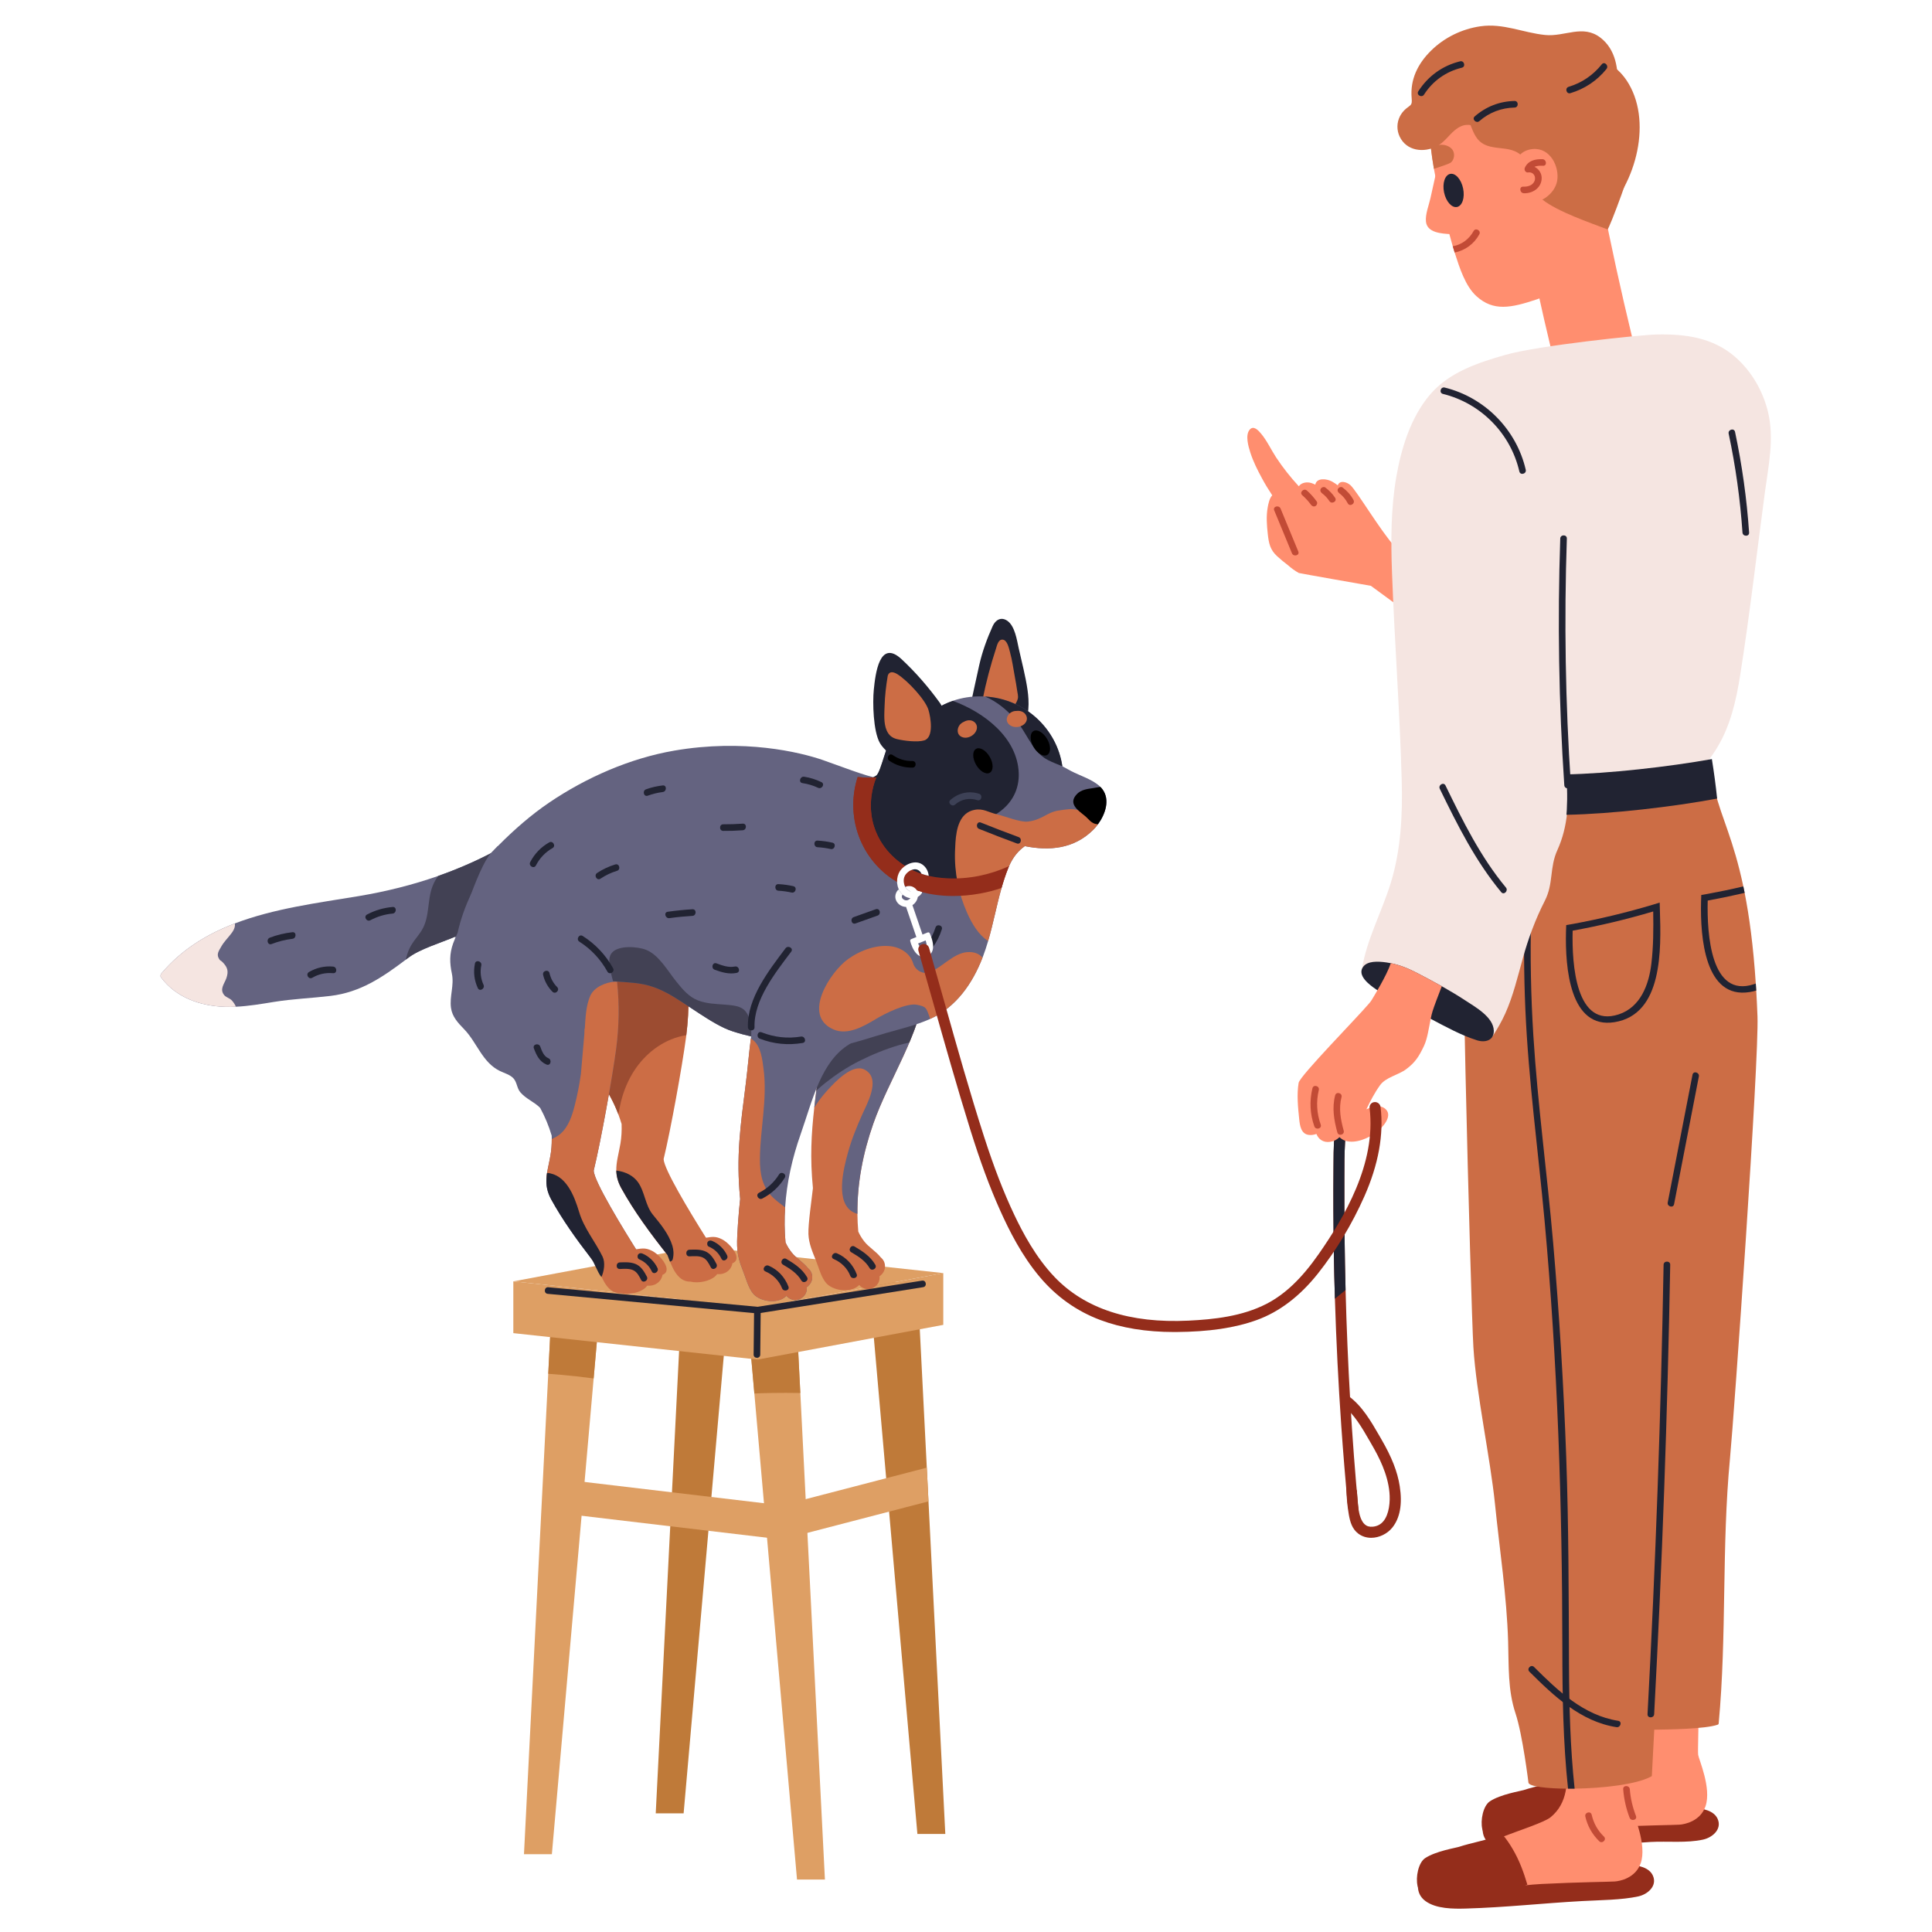 <svg xmlns="http://www.w3.org/2000/svg" xmlns:xlink="http://www.w3.org/1999/xlink" width="500" viewBox="0 0 375 375" height="500" preserveAspectRatio="xMidYMid meet"><defs><clipPath id="42e14636e6"><path d="M 275 361.801 L 321.055 361.801 L 321.055 370.469 L 275 370.469 Z M 275 361.801 " clip-rule="nonzero"></path></clipPath><clipPath id="a9476fe179"><path d="M 264.176 64.762 L 343.723 64.762 L 343.723 201.395 L 264.176 201.395 Z M 264.176 64.762 " clip-rule="nonzero"></path></clipPath><clipPath id="b52c9fba92"><path d="M 31.008 162 L 103 162 L 103 196 L 31.008 196 Z M 31.008 162 " clip-rule="nonzero"></path></clipPath><clipPath id="a0c3b59510"><path d="M 31.008 179 L 46 179 L 46 196 L 31.008 196 Z M 31.008 179 " clip-rule="nonzero"></path></clipPath><clipPath id="da5d46b062"><path d="M 271 4.469 L 315 4.469 L 315 30 L 271 30 Z M 271 4.469 " clip-rule="nonzero"></path></clipPath></defs><rect x="-37.5" width="450" fill="#ffffff" y="-37.5" height="450" fill-opacity="1"></rect><rect x="-37.5" width="450" fill="#ffffff" y="-37.5" height="450" fill-opacity="1"></rect><path fill="#942d1b" d="M 333.402 353.062 C 332.676 351.402 330.477 351.02 328.836 350.93 C 324.863 350.719 320.82 351.203 316.871 351.457 C 307.742 352.039 298.613 352.621 289.484 353.203 C 289.594 352.82 289.734 352.438 289.887 352.066 C 290.203 351.305 288.902 350.941 288.59 351.695 C 287.73 353.773 287.055 356.387 289.27 357.988 C 291.352 359.492 294.656 359.492 297.09 359.426 C 304.867 359.207 312.609 357.949 320.383 357.523 C 323.648 357.344 327.398 357.77 330.578 357.062 C 332.406 356.656 334.262 355.031 333.402 353.062 " fill-opacity="1" fill-rule="nonzero"></path><path fill="#ff8e6f" d="M 329.613 340.613 C 329.512 339.781 329.738 334.625 329.641 333.793 C 329.535 332.859 329.5 331.465 328.438 331.121 C 327.586 330.836 326.555 331.082 325.672 331.18 C 324.719 331.281 323.766 331.359 322.809 331.41 C 321.129 331.496 318.289 331.219 316.613 331.133 C 316.848 334.707 316.949 338.926 313.516 341.719 C 312.336 342.676 307.199 344.352 305.484 345.031 C 302.727 346.129 299.629 346.945 297.348 347.738 C 296.441 348.055 290.984 349.219 290.684 350.133 C 290.43 350.895 290.184 351.672 290.109 352.465 C 290.016 353.543 290.324 354.559 291.309 355.133 C 291.949 355.508 292.727 355.648 293.477 355.742 C 295.496 355.988 297.559 356.062 299.605 356.062 C 301.004 356.059 305.699 355.148 310.113 354.77 C 310.684 354.723 311.25 354.68 311.805 354.656 C 319.258 354.281 324.789 354.25 326.008 354.168 C 326.996 354.098 330.039 353.516 331.039 350.594 C 332.242 347.07 329.723 341.473 329.613 340.613 " fill-opacity="1" fill-rule="nonzero"></path><path fill="#942d1b" d="M 306.195 347.906 C 305.641 346.965 304.977 345.934 304.176 345.031 C 301.289 346.129 298.121 346.664 295.73 347.457 C 295.148 347.648 291.234 348.266 289.172 349.645 C 287.871 350.516 287.309 353.336 287.719 355.047 C 287.969 356.102 288.664 356.113 289.691 356.688 C 290.363 357.062 296.422 357.293 298.562 357.293 C 300.027 357.289 305.422 356.578 309.02 354.77 C 308.316 352.395 307.465 350.062 306.195 347.906 " fill-opacity="1" fill-rule="nonzero"></path><g clip-path="url(#42e14636e6)"><path fill="#942d1b" d="M 320.836 364.082 C 320.109 362.422 317.91 362.043 316.27 361.953 C 312.297 361.742 308.254 362.23 304.305 362.48 C 295.18 363.062 286.051 363.645 276.922 364.227 L 276.918 364.227 C 277.027 363.844 277.168 363.461 277.32 363.09 C 277.637 362.324 276.336 361.965 276.027 362.723 C 275.164 364.797 274.488 367.41 276.703 369.012 C 278.785 370.52 282.09 370.516 284.523 370.449 C 292.301 370.227 299.375 369.414 307.148 368.992 C 310.414 368.812 314.836 368.793 318.012 368.086 C 319.84 367.68 321.695 366.051 320.836 364.082 " fill-opacity="1" fill-rule="nonzero"></path></g><path fill="#942d1b" d="M 263.691 293.117 C 262.992 293.242 262.359 292.613 261.66 292.766 C 261.148 287.375 260.703 281.984 260.336 276.699 C 259.77 268.539 259.359 260.289 259.105 252.082 C 259.016 249.18 258.945 246.285 258.898 243.398 C 258.805 237.844 258.777 232.199 258.828 226.621 C 258.832 226.266 258.836 225.902 258.836 225.543 C 258.852 223.121 258.863 220.516 259.383 218.012 C 259.734 216.328 260.316 214.695 261.285 213.195 C 261.496 212.871 261.855 212.684 262.234 212.707 C 262.625 212.73 262.973 212.953 263.148 213.297 C 263.32 213.629 263.301 214.023 263.09 214.344 C 262.312 215.539 261.781 216.91 261.449 218.586 C 261.262 219.531 261.141 220.578 261.074 221.746 C 260.945 223.98 260.945 226.27 260.945 228.492 L 260.945 230.238 C 260.922 236.871 260.996 243.613 261.176 250.395 C 261.547 264.664 262.371 279.121 263.691 293.117 " fill-opacity="1" fill-rule="nonzero"></path><path fill="#212332" d="M 260.945 228.492 C 260.945 226.27 260.945 223.98 261.074 221.746 C 261.141 220.578 261.262 219.531 261.449 218.586 C 260.691 217.91 260.008 217.773 259.383 218.012 C 258.863 220.516 258.852 223.121 258.836 225.543 C 258.836 225.902 258.832 226.266 258.828 226.621 C 258.777 232.199 258.805 237.844 258.898 243.398 C 258.945 246.285 259.016 249.18 259.105 252.082 C 259.793 251.516 260.488 250.961 261.176 250.395 C 260.996 243.613 260.922 236.871 260.945 230.238 L 260.945 228.492 " fill-opacity="1" fill-rule="nonzero"></path><path fill="#de9f64" d="M 116.52 252.793 L 116.438 253.734 L 115.227 267.555 L 107.117 359.902 L 101.703 359.902 L 106.414 266.652 L 106.969 255.766 L 107.117 252.793 L 116.52 252.793 " fill-opacity="1" fill-rule="nonzero"></path><path fill="#de9f64" d="M 160.117 364.82 L 154.699 364.82 L 146.418 270.473 L 145.379 258.625 L 145.297 257.711 L 154.699 257.711 L 155.344 270.379 L 160.117 364.82 " fill-opacity="1" fill-rule="nonzero"></path><path fill="#bf7a39" d="M 116.156 253.723 C 113.613 253.609 111.031 254.035 108.668 254.977 C 108.023 255.23 107.453 255.477 106.969 255.766 L 106.414 266.652 C 108.242 266.781 110.062 266.945 111.879 267.145 C 112.992 267.27 114.109 267.406 115.227 267.555 L 116.438 253.734 C 116.344 253.73 116.246 253.727 116.156 253.723 " fill-opacity="1" fill-rule="nonzero"></path><path fill="#bf7a39" d="M 154.699 257.711 L 147.328 257.711 C 146.66 257.977 146.008 258.281 145.379 258.625 L 146.418 270.473 C 147.598 270.422 148.773 270.387 149.953 270.371 C 151.75 270.344 153.543 270.348 155.344 270.379 L 154.699 257.711 " fill-opacity="1" fill-rule="nonzero"></path><path fill="#bf7a39" d="M 142.094 244.859 L 132.691 244.859 L 127.277 351.969 L 132.691 351.969 L 142.094 244.859 " fill-opacity="1" fill-rule="nonzero"></path><path fill="#bf7a39" d="M 183.484 355.973 L 178.066 355.973 L 172.559 293.238 L 171.992 286.742 L 168.664 248.859 L 178.066 248.859 L 179.891 284.863 L 180.219 291.418 L 183.484 355.973 " fill-opacity="1" fill-rule="nonzero"></path><path fill="#de9f64" d="M 149.992 298.605 L 106.691 293.473 L 106.691 286.844 L 149.992 291.977 L 149.992 298.605 " fill-opacity="1" fill-rule="nonzero"></path><path fill="#de9f64" d="M 180.219 291.418 L 172.586 293.402 L 150.098 299.25 L 150.098 292.617 L 172.02 286.918 L 179.891 284.871 L 180.219 291.418 " fill-opacity="1" fill-rule="nonzero"></path><path fill="#de9f64" d="M 147.082 263.891 L 99.637 258.762 L 99.637 248.711 L 147.082 253.84 L 147.082 263.891 " fill-opacity="1" fill-rule="nonzero"></path><path fill="#de9f64" d="M 147.082 253.84 L 99.637 248.711 L 135.648 241.973 L 183.09 247.105 L 147.082 253.84 " fill-opacity="1" fill-rule="nonzero"></path><path fill="#de9f64" d="M 183.09 257.156 L 147.082 263.891 L 147.082 253.84 L 183.09 247.105 L 183.09 257.156 " fill-opacity="1" fill-rule="nonzero"></path><path fill="#ff8e6f" d="M 292.883 118.02 C 292.309 116.84 276.836 108.066 270.734 106.109 C 267.941 103.016 263.344 95.27 262.121 94.176 C 261.422 93.543 260.039 93.133 259.66 94.203 C 259.305 93.934 258.938 93.68 258.539 93.461 C 257.504 92.895 255.543 92.691 255.297 94.07 C 255.051 93.945 254.797 93.84 254.531 93.754 C 253.652 93.477 252.562 93.68 252.102 94.387 C 250.484 92.641 249.008 90.766 247.691 88.777 C 246.695 87.262 245.926 85.535 244.754 84.145 C 244.234 83.527 243.293 82.496 242.547 83.418 C 241.664 84.496 242.324 86.699 242.688 87.836 C 243.242 89.57 244.078 91.234 244.945 92.832 C 245.559 93.969 246.227 95.07 246.941 96.141 C 246.391 96.723 246.195 97.758 246.062 98.469 C 245.75 100.188 245.887 101.953 246.078 103.676 C 246.277 105.465 246.527 106.715 247.883 107.953 C 248.574 108.59 249.305 109.188 250.055 109.758 C 250.688 110.328 251.371 110.809 252.098 111.215 C 252.184 111.273 266.086 113.707 266.086 113.707 C 266.156 113.699 283.516 126.75 292.977 132.582 C 293.227 132.738 293.492 132.375 293.242 132.207 C 293.125 132.129 293.016 132.051 292.898 131.973 C 292.867 131.953 292.84 131.941 292.809 131.934 C 292.797 131.93 292.789 131.922 292.777 131.914 C 292.238 127.695 293.203 118.676 292.883 118.02 " fill-opacity="1" fill-rule="nonzero"></path><path fill="#ff8e6f" d="M 317.047 351.637 C 316.949 350.801 317.176 345.652 317.078 344.816 C 316.969 343.883 316.934 342.488 315.871 342.141 C 315.02 341.859 313.992 342.105 313.105 342.203 C 312.152 342.305 311.199 342.383 310.246 342.434 C 308.562 342.52 305.723 342.242 304.047 342.156 C 304.285 345.73 304.383 349.949 300.949 352.742 C 299.77 353.699 294.633 355.375 292.918 356.055 C 290.164 357.156 287.062 357.973 284.781 358.762 C 283.875 359.078 278.422 360.242 278.117 361.156 C 277.867 361.918 277.617 362.695 277.543 363.488 C 277.449 364.566 277.758 365.582 278.742 366.156 C 279.383 366.531 280.16 366.668 280.914 366.766 C 282.93 367.012 284.992 367.086 287.043 367.086 C 288.441 367.078 293.133 366.172 297.547 365.793 C 298.117 365.746 298.684 365.703 299.242 365.676 C 306.691 365.305 312.227 365.277 313.445 365.191 C 314.43 365.121 317.477 364.535 318.473 361.613 C 319.676 358.094 317.156 352.492 317.047 351.637 " fill-opacity="1" fill-rule="nonzero"></path><path fill="#cc6d45" d="M 341.125 197.262 C 341.059 195.516 340.977 193.848 340.883 192.262 C 340.855 191.805 340.828 191.352 340.797 190.906 C 340.309 183.523 339.531 177.855 338.637 173.309 C 338.555 172.879 338.469 172.461 338.379 172.051 C 336.473 163.016 334.137 158.652 332.934 153.77 C 332.434 151.727 330.82 152.34 330.223 150.328 C 329.891 149.199 329.535 147.871 328.336 147.387 C 327.617 147.098 326.801 147.168 326.035 147.219 C 324.926 147.297 323.812 147.383 322.703 147.477 C 320.547 147.656 318.391 147.863 316.242 148.098 C 307.895 149.004 299.578 150.32 291.336 152.051 C 290.375 152.254 289.418 152.461 288.461 152.672 C 287.914 152.793 287.367 152.918 286.82 153.043 C 286.574 153.102 286.102 153.109 285.906 153.285 C 285.488 153.648 285.234 154.859 285.043 155.371 C 284.676 156.344 284.344 157.332 284.055 158.328 C 283.039 161.789 285.488 253.434 285.988 261.539 C 286.547 270.535 289.262 282.965 290.176 291.926 C 291.078 300.816 292.457 309.699 292.727 318.656 C 292.871 323.387 292.648 328.031 294.16 332.566 C 295.547 336.742 296.664 345.961 296.672 346.02 C 296.797 346.746 300.141 347.168 304.355 347.184 C 304.777 347.184 305.203 347.184 305.633 347.176 C 311.066 347.098 317.496 346.387 320.406 344.863 C 320.508 344.809 320.621 344.773 320.625 344.648 L 321.09 335.734 C 323.594 335.691 331.012 335.625 333.43 334.754 C 333.523 334.715 333.582 334.645 333.594 334.543 C 335.191 317.367 334.152 300.312 335.785 283.141 C 336.605 274.504 341.453 205.789 341.125 197.262 " fill-opacity="1" fill-rule="nonzero"></path><path fill="#212332" d="M 305.633 347.176 C 305.203 347.184 304.777 347.184 304.355 347.184 C 303.387 338.133 303.258 328.973 303.25 319.867 C 303.23 292.18 302.332 264.559 299.805 236.977 C 298.551 223.309 296.676 209.688 296.074 195.965 C 295.473 182.16 295.953 168.324 297.453 154.594 C 297.543 153.777 298.824 153.773 298.734 154.594 C 297.051 170.012 296.652 185.551 297.625 201.035 C 298.469 214.457 300.305 227.809 301.465 241.215 C 302.66 255.055 303.504 268.922 304.004 282.809 C 304.488 296.254 304.48 309.691 304.539 323.141 C 304.578 331.164 304.781 339.207 305.633 347.176 " fill-opacity="1" fill-rule="nonzero"></path><path fill="#cc6d45" d="M 279.633 18.012 C 280.629 15.879 283.32 13.211 286.566 11.949 C 295.516 8.473 310.312 7.547 315.695 15.562 C 320.855 23.238 317.68 35.617 310.996 42.074 C 310.52 38.891 309.578 35.793 308.16 32.898 C 305.66 27.777 301.664 22.984 296.586 20.266 C 291.406 17.5 285.344 17.465 279.633 18.012 " fill-opacity="1" fill-rule="nonzero"></path><path fill="#ff8e6f" d="M 303.887 13.391 C 300.324 10.773 296.32 10.816 291.707 11.562 C 287.555 12.242 283.258 12.902 280.613 16.035 C 278.848 18.121 277.988 20.031 277.652 22.555 C 277.422 24.293 277.449 26.074 277.637 27.832 C 277.66 28.082 277.688 28.336 277.715 28.586 C 277.879 29.984 278.086 31.379 278.324 32.77 C 278.945 36.336 279.801 39.875 280.762 43.359 C 281.156 44.789 281.539 46.301 281.977 47.805 C 282.098 48.211 282.223 48.617 282.348 49.023 C 283.289 51.941 284.414 55.547 286.598 57.508 C 289.879 60.457 293.223 59.812 298.383 58.078 C 302.094 56.832 308.105 50.074 310.195 41.668 C 310.637 39.926 310.949 38.125 311.098 36.285 C 311.875 26.949 307.898 16.332 303.887 13.391 " fill-opacity="1" fill-rule="nonzero"></path><path fill="#ff8e6f" d="M 314.84 68.152 C 312.879 69.012 310.766 69.402 308.648 69.641 C 307.012 69.824 305.211 70.027 303.41 70.051 C 302.367 70.062 301.449 69.352 301.203 68.332 C 299.18 59.93 297.336 51.5 295.668 43.039 C 300.711 41.477 305.801 40.02 310.938 38.672 C 312.68 47.578 314.621 56.453 316.758 65.293 C 317.012 66.348 316.477 67.434 315.48 67.871 C 315.238 67.98 315.016 68.074 314.84 68.152 " fill-opacity="1" fill-rule="nonzero"></path><path fill="#cc6d45" d="M 303.887 13.387 C 300.324 10.773 296.324 10.816 291.707 11.566 C 287.555 12.238 283.258 12.902 280.613 16.035 C 279.508 17.344 278.758 18.582 278.27 19.945 C 278.066 20.094 278.027 20.316 278.086 20.523 C 277.895 21.164 277.75 21.832 277.652 22.555 C 278.363 21.887 279.035 21.086 279.941 20.668 C 281.758 19.836 283.812 21.117 284.824 22.941 C 285.527 24.211 285.816 25.695 286.703 26.863 C 288.934 29.801 293.059 27.73 295.516 30.398 C 297.066 32.082 296.484 34.23 297.289 36.176 C 297.719 37.223 298.508 38.062 299.391 38.754 C 302.41 41.117 308.457 43.164 312.008 44.523 C 312.312 44.641 317.109 31.621 317.266 29.777 C 318.039 20.445 307.898 16.332 303.887 13.387 " fill-opacity="1" fill-rule="nonzero"></path><path fill="#ff8e6f" d="M 293.961 31.824 C 294.465 30.336 295.543 29.125 297.465 28.934 C 300.906 28.59 302.734 32.387 302.238 35.141 C 301.77 37.723 298.559 40.086 295.801 39.027 C 293.238 38.051 292.223 33.918 293.961 31.824 " fill-opacity="1" fill-rule="nonzero"></path><path fill="#c24b36" d="M 299.387 30.898 C 297.984 30.852 296.59 31.176 295.969 32.562 C 295.781 32.988 296.121 33.547 296.609 33.469 C 297.637 33.312 298.242 34.309 297.816 35.203 C 297.418 36.039 296.5 36.262 295.648 36.23 C 294.824 36.199 294.957 37.477 295.77 37.508 C 297.426 37.57 299.062 36.559 299.23 34.805 C 299.332 33.734 298.727 32.793 297.836 32.383 C 298.328 32.152 298.949 32.156 299.512 32.176 C 300.332 32.203 300.203 30.926 299.387 30.898 " fill-opacity="1" fill-rule="nonzero"></path><path fill="#ff8e6f" d="M 283.07 41.688 C 282.582 39.137 282.121 35.855 279.984 34.113 C 279.969 34.098 279.949 34.09 279.934 34.078 C 280.004 33.762 280.07 33.445 280.145 33.133 C 280.32 32.324 279.086 31.98 278.906 32.789 C 278.484 34.688 278.062 36.586 277.645 38.484 C 277.336 39.863 276.648 41.527 276.773 42.969 C 276.961 45.199 279.836 45.344 281.582 45.449 C 284.172 45.617 283.445 43.672 283.07 41.688 " fill-opacity="1" fill-rule="nonzero"></path><path fill="#c24b36" d="M 287.133 45.488 C 286.113 47.359 284.383 48.602 282.348 49.023 C 282.223 48.617 282.098 48.211 281.977 47.805 C 283.711 47.5 285.18 46.402 286.023 44.844 C 286.422 44.117 287.531 44.77 287.133 45.488 " fill-opacity="1" fill-rule="nonzero"></path><path fill="#212332" d="M 280.293 37.348 C 280.664 39.121 281.793 40.387 282.812 40.172 C 283.836 39.957 284.359 38.348 283.988 36.578 C 283.625 34.805 282.496 33.539 281.477 33.754 C 280.453 33.969 279.926 35.574 280.293 37.348 " fill-opacity="1" fill-rule="nonzero"></path><path fill="#cc6d45" d="M 281.699 31.473 C 281.363 31.816 279.492 32.363 278.324 32.77 C 278.086 31.379 277.879 29.984 277.715 28.586 C 278.055 28.418 278.418 28.297 278.781 28.238 C 279.777 27.977 280.887 28.047 281.699 28.805 C 282.418 29.469 282.41 30.75 281.699 31.473 " fill-opacity="1" fill-rule="nonzero"></path><g clip-path="url(#a9476fe179)"><path fill="#f5e5e1" d="M 343.176 79.988 C 342.191 75.906 339.984 72.062 336.812 69.293 C 332.469 65.504 327.07 64.797 321.492 64.926 C 318.406 64.992 298.602 67.059 292.281 68.859 C 286.922 70.379 281.258 72.234 277.535 76.629 C 273.805 81.035 271.977 87.031 271.012 92.625 C 269.957 98.75 269.961 105 270.188 111.191 C 270.68 124.625 271.711 138.047 272.07 151.484 C 272.25 158.199 271.93 164.938 269.941 171.398 C 268.23 176.961 265.23 182.438 264.328 188.223 C 266.789 189.434 269.875 190.082 272.461 190.988 C 275.746 192.137 278.844 193.805 281.742 195.723 C 284.328 197.434 286.965 199.207 289.418 201.109 C 289.484 201.164 289.555 201.219 289.625 201.277 C 290.582 199.809 291.465 198.297 292.184 196.695 C 293.711 193.281 294.566 189.633 295.566 186.047 C 296.637 182.188 298.012 178.438 299.84 174.863 C 301.582 171.453 300.711 168.445 302.305 164.957 C 303.336 162.695 303.898 160.309 304.172 157.871 C 308.602 155.746 316.172 153.488 320.906 152.051 C 322.223 151.648 323.555 151.293 324.898 150.98 C 326.156 150.688 327.484 150.512 328.664 149.969 C 330.73 149.023 332.195 146.938 333.336 145.047 C 335.891 140.82 337 135.906 337.762 131.082 C 339.625 119.309 340.973 107.438 342.555 95.629 C 343.246 90.469 344.422 85.152 343.176 79.988 " fill-opacity="1" fill-rule="nonzero"></path></g><path fill="#212332" d="M 324.188 245.488 C 324.203 244.676 322.918 244.672 322.902 245.488 C 322.387 274.543 321.348 303.625 319.785 332.727 C 319.742 333.539 321.023 333.543 321.07 332.727 C 322.629 303.625 323.668 274.543 324.188 245.488 " fill-opacity="1" fill-rule="nonzero"></path><path fill="#212332" d="M 304.125 104.531 C 304.152 103.711 302.871 103.711 302.844 104.531 C 302.301 120.5 302.562 136.477 303.629 152.414 C 303.684 153.234 304.965 153.238 304.91 152.414 C 303.844 136.477 303.582 120.5 304.125 104.531 " fill-opacity="1" fill-rule="nonzero"></path><path fill="#212332" d="M 336.77 83.828 C 336.598 83.023 335.363 83.363 335.531 84.172 C 336.879 90.504 337.773 96.91 338.215 103.367 C 338.273 104.188 339.555 104.195 339.5 103.367 C 339.047 96.797 338.137 90.277 336.77 83.828 " fill-opacity="1" fill-rule="nonzero"></path><path fill="#212332" d="M 304.16 153.102 C 304.207 154.457 304.191 155.82 304.117 157.176 C 304.098 157.5 304.074 157.828 304.047 158.152 C 312.734 157.996 324.746 156.598 333.293 155.004 C 333.027 152.438 332.684 149.883 332.273 147.336 C 323.98 148.82 312.238 150.164 303.824 150.312 C 303.941 151.242 304.129 152.164 304.16 153.102 " fill-opacity="1" fill-rule="nonzero"></path><path fill="#212332" d="M 328.516 208.605 C 326.914 216.867 325.309 225.129 323.707 233.395 C 323.551 234.199 324.781 234.547 324.938 233.734 C 326.539 225.469 328.141 217.207 329.746 208.945 C 329.902 208.141 328.672 207.793 328.516 208.605 " fill-opacity="1" fill-rule="nonzero"></path><path fill="#212332" d="M 284.449 194.207 C 282.957 193.223 281.414 192.309 279.852 191.426 C 278.289 190.551 276.703 189.711 275.117 188.883 C 273.352 187.969 271.723 187.305 269.957 186.953 C 269.668 186.895 269.379 186.848 269.082 186.805 C 267.391 186.57 265.418 186.5 264.57 187.676 C 263.344 189.375 265.902 191.219 267.086 192.027 C 267.285 192.164 267.488 192.297 267.688 192.426 C 270.488 194.242 273.629 195.648 276.586 197.176 C 276.953 197.363 277.324 197.559 277.699 197.758 C 280.598 199.285 283.598 200.945 286.691 201.922 C 288.266 202.422 289.992 201.957 289.945 200.047 C 289.875 197.41 286.344 195.453 284.449 194.207 " fill-opacity="1" fill-rule="nonzero"></path><path fill="#212332" d="M 292.297 172.266 C 287.359 166.316 283.938 159.375 280.57 152.465 C 280.211 151.723 279.105 152.375 279.465 153.113 C 282.883 160.133 286.379 167.133 291.391 173.172 C 291.918 173.809 292.82 172.895 292.297 172.266 " fill-opacity="1" fill-rule="nonzero"></path><path fill="#212332" d="M 296.145 91.176 C 294.348 83.371 288.18 77.125 280.41 75.223 C 279.609 75.023 279.27 76.262 280.07 76.457 C 287.43 78.262 293.207 84.129 294.906 91.516 C 295.094 92.32 296.332 91.98 296.145 91.176 " fill-opacity="1" fill-rule="nonzero"></path><path fill="#ff8e6f" d="M 275.117 188.883 C 273.352 187.969 271.723 187.305 269.957 186.953 C 269.156 189.359 266.609 193.477 266.258 194.074 C 266.16 194.242 266.008 194.453 265.797 194.699 C 263.512 197.434 252.285 208.836 252.062 210.184 C 251.684 212.469 251.934 214.918 252.172 217.207 C 252.301 218.453 252.512 220.109 254.051 220.289 C 254.516 220.344 255.035 220.273 255.516 220.098 C 255.922 221.129 256.84 221.828 258.191 221.629 C 258.914 221.523 259.52 221.191 259.992 220.719 C 260.324 221.035 260.703 221.297 261.176 221.438 C 263.125 222.027 265.641 220.93 267.176 219.766 C 268.262 218.945 270.402 216.684 268.973 215.305 C 268.012 214.387 266.547 214.727 265.215 215.316 C 265.988 213.703 266.812 212.098 267.863 210.645 C 268.992 209.078 271.371 208.688 272.914 207.547 C 274.719 206.203 275.441 205.027 276.41 202.977 C 277.059 201.609 277.336 199.512 277.699 197.758 C 277.809 197.207 277.93 196.684 278.074 196.23 C 278.387 195.25 279.039 193.523 279.852 191.426 C 278.289 190.551 276.703 189.711 275.117 188.883 " fill-opacity="1" fill-rule="nonzero"></path><path fill="#c24b36" d="M 260.812 219.461 C 260.223 217.309 259.812 215.148 260.387 212.945 C 260.598 212.148 259.359 211.805 259.152 212.605 C 258.52 215.031 258.926 217.426 259.578 219.805 C 259.793 220.598 261.031 220.262 260.812 219.461 " fill-opacity="1" fill-rule="nonzero"></path><path fill="#c24b36" d="M 256.352 218.289 C 255.574 216.09 255.438 213.848 255.98 211.578 C 256.172 210.773 254.938 210.43 254.742 211.234 C 254.148 213.719 254.262 216.223 255.113 218.629 C 255.391 219.402 256.629 219.07 256.352 218.289 " fill-opacity="1" fill-rule="nonzero"></path><path fill="#c24b36" d="M 252 107.047 C 250.855 104.27 249.707 101.492 248.559 98.715 C 248.25 97.965 247.008 98.293 247.324 99.059 C 248.473 101.832 249.617 104.613 250.766 107.387 C 251.074 108.141 252.316 107.809 252 107.047 " fill-opacity="1" fill-rule="nonzero"></path><path fill="#c24b36" d="M 255.574 97.336 C 255.02 96.562 254.395 95.848 253.68 95.219 C 253.062 94.676 252.152 95.578 252.773 96.125 C 253.402 96.684 253.977 97.297 254.465 97.984 C 254.668 98.266 255.023 98.398 255.344 98.215 C 255.621 98.051 255.773 97.617 255.574 97.336 " fill-opacity="1" fill-rule="nonzero"></path><path fill="#c24b36" d="M 259.145 96.617 C 258.629 95.836 257.996 95.184 257.246 94.629 C 256.965 94.422 256.531 94.582 256.367 94.859 C 256.18 95.184 256.32 95.531 256.598 95.738 C 257.164 96.156 257.652 96.68 258.039 97.266 C 258.492 97.949 259.602 97.309 259.145 96.617 " fill-opacity="1" fill-rule="nonzero"></path><path fill="#c24b36" d="M 262.711 97.047 C 262.195 96.078 261.473 95.277 260.598 94.625 C 260.316 94.414 259.883 94.582 259.719 94.855 C 259.523 95.18 259.672 95.527 259.949 95.73 C 260.648 96.254 261.195 96.93 261.602 97.695 C 261.988 98.426 263.098 97.777 262.711 97.047 " fill-opacity="1" fill-rule="nonzero"></path><g clip-path="url(#b52c9fba92)"><path fill="#646380" d="M 102.359 169.602 C 100.828 172.195 98.77 174.438 95.922 176.059 C 93.957 177.176 93.07 178.598 91.672 179.844 C 91.148 180.309 90.555 180.75 89.809 181.141 C 89.379 181.359 88.898 181.578 88.383 181.797 C 85.5 183.02 81.477 184.223 79.336 185.844 C 79.152 185.984 78.965 186.125 78.781 186.262 C 74.254 189.672 69.992 192.605 64.129 193.309 C 60.465 193.746 56.816 193.879 53.16 194.473 C 50.723 194.867 48.262 195.289 45.793 195.406 C 45.094 195.441 44.398 195.449 43.695 195.426 C 38.918 195.281 34.16 193.648 31.242 189.695 C 31.066 189.457 31.172 189.121 31.34 188.918 C 35.266 184.281 40.191 181.301 45.574 179.242 C 53.168 176.332 61.676 175.254 69.582 173.941 C 74.91 173.051 80.086 171.766 85.062 170.016 C 88.574 168.777 91.996 167.316 95.293 165.605 C 95.707 165.398 96.109 165.184 96.516 164.965 C 97.812 164.266 99.086 163.527 100.344 162.754 C 100.949 165.055 101.598 167.348 102.359 169.602 " fill-opacity="1" fill-rule="nonzero"></path></g><path fill="#424154" d="M 95.293 165.605 C 91.996 167.316 88.574 168.777 85.062 170.016 C 84.617 170.617 84.246 171.266 83.973 171.965 C 82.871 174.77 83.469 177.98 81.836 180.609 C 81.027 181.902 79.988 182.902 79.375 184.328 C 79.105 184.961 78.91 185.605 78.781 186.262 C 78.965 186.125 79.152 185.984 79.336 185.844 C 81.477 184.223 85.5 183.02 88.383 181.797 C 88.641 182.344 88.906 182.883 89.148 183.406 C 89.402 183.945 89.66 184.484 89.934 185.016 C 90.477 183.938 90.82 182.715 91.145 181.609 C 91.316 181.02 91.492 180.43 91.672 179.844 C 92.555 176.906 93.516 173.984 94.551 171.09 C 95.289 169.035 96.125 167.039 96.516 164.965 C 96.562 164.715 96.602 164.469 96.637 164.219 C 96.184 164.68 95.734 165.141 95.293 165.605 " fill-opacity="1" fill-rule="nonzero"></path><path fill="#cc6d45" d="M 137.785 241.441 C 136.172 243.125 134.086 243.941 132.117 245.121 C 131.812 245.309 131.512 245.492 131.207 245.68 C 130.941 245.352 130.676 245.02 130.414 244.688 C 130.125 244.32 129.84 243.961 129.551 243.594 C 126.277 239.449 123.09 235.152 120.59 230.621 C 119.906 229.379 119.645 228.281 119.625 227.203 C 119.586 225.566 120.082 223.969 120.418 222 C 120.637 220.727 120.695 219.449 120.652 218.176 C 120.465 217.539 120.25 216.91 120.02 216.293 C 118.383 211.934 115.688 208.105 112.113 204.926 C 112.012 204.832 111.914 204.742 111.809 204.652 C 107.125 200.566 102.906 197.102 101.918 190.602 C 100.469 181.094 103.664 171.227 109.773 163.891 C 109.668 163.887 109.562 163.887 109.453 163.883 C 108.906 163.875 108.906 163.02 109.453 163.027 C 109.801 163.035 110.148 163.039 110.5 163.047 C 111.617 161.789 112.828 160.602 114.117 159.52 C 114.539 159.168 115.145 159.773 114.727 160.129 C 113.645 161.031 112.613 162.023 111.633 163.082 C 116.527 163.262 121.688 163.945 125.176 167.699 C 126.973 169.633 127.332 171.703 127.934 174.199 C 128.41 176.199 129.555 177.035 130.73 178.516 C 131.543 179.543 131.934 180.781 132.238 182.039 C 132.504 183.133 132.734 184.234 132.918 185.352 C 133.797 190.484 133.855 195.785 133.211 200.926 C 133.199 201.07 133.176 201.207 133.16 201.348 C 132.395 207.09 130.164 219.41 128.809 224.977 C 128.855 226.875 133.668 234.895 137.031 240.246 C 137.293 240.66 137.547 241.059 137.785 241.441 " fill-opacity="1" fill-rule="nonzero"></path><path fill="#9c4c31" d="M 132.918 185.352 C 130.164 183.824 126.867 183.293 123.648 184.035 C 117.43 185.465 113.508 191.371 112.305 197.332 C 111.805 199.828 111.738 202.41 112.113 204.926 C 115.688 208.105 118.383 211.934 120.02 216.293 C 120.152 215.664 120.258 215.023 120.402 214.383 C 120.859 212.324 121.602 210.332 122.668 208.516 C 124.668 205.102 127.844 202.359 131.676 201.262 C 132.172 201.117 132.688 201.016 133.211 200.926 C 133.855 195.785 133.797 190.484 132.918 185.352 " fill-opacity="1" fill-rule="nonzero"></path><path fill="#cc6d45" d="M 181.324 189.828 C 180.957 190.734 180.586 191.637 180.219 192.539 C 180.008 193.059 179.793 193.57 179.59 194.09 C 179.051 195.445 178.535 196.805 178.086 198.18 C 177.34 200.457 176.371 202.746 175.32 205.031 C 173.324 209.387 171.039 213.75 169.523 218.059 C 167.492 223.824 166.367 229.688 166.426 235.617 C 166.434 236.758 166.488 237.898 166.59 239.043 C 166.895 239.734 167.293 240.371 167.766 240.977 C 168.613 242.062 170.055 242.91 170.93 244.027 C 171.301 244.352 171.602 244.73 171.715 245.23 C 171.969 246.305 171.488 247.18 170.715 247.73 C 170.773 248.406 170.602 249.07 170.016 249.594 C 168.906 250.602 167.527 250.312 166.766 249.414 C 166.707 249.48 166.645 249.539 166.574 249.602 C 164.879 251.07 161.582 250.453 160.367 249.051 C 159.352 247.875 158.938 246.051 158.355 244.613 C 157.695 242.98 156.988 241.375 156.914 239.539 C 156.844 237.574 157.559 232.656 157.789 230.613 C 157.215 224.734 157.469 220.18 158.051 214.992 C 158.113 214.434 158.18 213.867 158.25 213.289 C 158.449 211.641 158.672 209.914 158.906 208.043 C 159.246 205.32 159.473 202.516 159.828 199.73 C 159.887 199.277 159.949 198.828 160.012 198.379 C 160.34 196.125 160.777 193.883 161.457 191.707 C 162.34 188.902 163.719 186.25 165.113 183.605 C 165.145 183.629 165.172 183.652 165.199 183.676 C 166.672 184.777 168.422 185.539 170.152 186.238 C 171.883 186.934 173.617 187.57 175.453 188.035 C 177.43 188.543 179.5 188.969 181.324 189.828 " fill-opacity="1" fill-rule="nonzero"></path><path fill="#646380" d="M 178.715 192.242 C 174.543 191.566 170.211 192.199 166.367 193.922 C 163.926 195.016 161.793 196.543 160.012 198.379 C 159.949 198.828 159.887 199.277 159.828 199.73 C 159.473 202.516 159.246 205.32 158.906 208.043 C 158.672 209.914 158.449 211.641 158.25 213.289 C 158.18 213.867 158.113 214.434 158.051 214.992 C 158.668 214 159.359 213.051 160.137 212.156 C 160.277 211.996 160.441 211.812 160.625 211.605 C 162.281 209.754 165.512 206.48 167.75 207.582 C 167.934 207.672 168.098 207.77 168.246 207.883 C 170.832 209.766 168.289 214.23 167.332 216.383 C 166.254 218.801 165.258 221.258 164.562 223.816 C 163.742 226.836 161.984 233.57 165.758 235.367 C 165.98 235.473 166.203 235.555 166.426 235.617 C 166.367 229.688 167.492 223.824 169.523 218.059 C 171.039 213.75 173.324 209.387 175.32 205.031 C 176.371 202.746 177.34 200.457 178.086 198.18 C 178.535 196.805 179.051 195.445 179.59 194.09 C 179.793 193.57 180.008 193.059 180.219 192.539 C 179.715 192.414 179.199 192.316 178.715 192.242 " fill-opacity="1" fill-rule="nonzero"></path><path fill="#424154" d="M 160.191 210.195 C 162.262 208.562 164.461 207.102 166.82 205.922 C 169.289 204.684 171.922 203.613 174.566 202.836 C 175.203 202.652 175.848 202.492 176.492 202.367 C 177.086 200.969 177.629 199.574 178.086 198.18 C 178.535 196.805 179.051 195.445 179.59 194.09 C 177.566 193.625 175.613 193.418 174.863 193.457 C 171.898 193.609 169.07 194.637 166.422 195.906 C 164.199 196.965 161.77 198.129 159.828 199.73 C 159.473 202.516 159.246 205.32 158.906 208.043 C 158.746 209.324 158.59 210.531 158.445 211.703 C 159.004 211.172 159.586 210.668 160.191 210.195 " fill-opacity="1" fill-rule="nonzero"></path><path fill="#212332" d="M 199.449 133.957 C 199.059 131.211 198.32 128.496 197.723 125.789 C 197.383 124.258 197 121.504 195.512 120.488 C 194.285 119.652 193.203 120.355 192.676 121.527 C 191.586 123.938 190.641 126.539 190.074 129.074 C 189.336 132.383 188.625 135.695 187.918 139.008 C 187.824 139.434 188.324 139.66 188.594 139.465 C 190.805 139.418 192.781 140.988 195.02 141.168 C 196.285 141.27 197.34 142.098 198.277 141.152 C 199.934 139.48 199.742 136.027 199.449 133.957 " fill-opacity="1" fill-rule="nonzero"></path><path fill="#cc6d45" d="M 197.434 134.074 C 197.309 133.199 197.16 132.328 196.996 131.461 C 196.68 129.789 196.477 128.141 196.02 126.504 C 195.836 125.848 195.527 124.223 194.605 124.152 C 193.73 124.082 193.496 125.371 193.305 125.949 C 192.262 129.121 191.418 132.355 190.754 135.625 C 190.699 135.895 191.109 136.008 191.168 135.738 C 191.168 135.738 191.168 135.734 191.168 135.734 C 191.199 135.73 191.23 135.73 191.254 135.715 C 191.285 135.695 191.316 135.676 191.344 135.66 C 191.512 135.555 191.449 135.336 191.312 135.273 C 191.703 135.32 192.504 135.703 192.742 135.816 C 193.02 135.949 193.285 136.098 193.57 136.211 C 194.227 136.48 194.934 137.965 195.645 137.945 C 196.379 137.922 197.348 136.465 197.555 135.621 C 197.676 135.141 197.504 134.555 197.434 134.074 " fill-opacity="1" fill-rule="nonzero"></path><path fill="#cc6d45" d="M 140.148 240.551 C 138.926 239.922 138.203 240.059 137.031 240.246 C 136.855 240.273 136.672 240.301 136.477 240.328 C 135.625 240.449 134.906 240.645 134.117 240.949 C 132.891 241.418 131.77 241.656 130.508 241.797 C 130.309 241.824 130.109 241.848 129.898 241.863 C 129.812 241.871 129.746 241.902 129.688 241.941 C 129.391 241.816 128.953 242.164 129.129 242.555 C 129.27 242.879 129.41 243.227 129.551 243.594 C 129.711 244.012 129.871 244.445 130.043 244.883 L 130.047 244.883 C 130.57 246.18 131.207 247.469 132.215 248.207 C 132.789 248.621 133.395 248.773 134.02 248.766 C 135.656 249.152 137.797 248.652 138.824 247.723 C 138.969 247.59 139.094 247.449 139.207 247.301 C 140.16 247.395 141.086 247.074 141.684 246.305 C 141.934 245.977 142.098 245.594 142.16 245.195 C 144.273 244.387 141.746 241.371 140.148 240.551 " fill-opacity="1" fill-rule="nonzero"></path><path fill="#646380" d="M 198.727 158.348 C 195.512 155.234 190.957 153.492 186.52 152.492 C 180.621 151.172 174.613 152.105 169.152 154.48 C 168.723 154.672 168.297 154.867 167.879 155.066 C 167.453 155.277 167.031 155.492 166.617 155.715 C 166.285 155.895 165.957 156.074 165.625 156.262 C 155.504 162.031 147.52 172.055 141.008 181.465 C 139.062 184.277 137.281 187.453 139.961 190.453 C 141.82 192.531 144.441 194.02 146.695 195.641 C 151.438 199.062 156.777 204.297 163.105 203.004 C 166.094 202.395 169.051 201.352 171.98 200.508 C 174.824 199.695 177.766 199.016 180.473 197.805 C 180.5 197.793 180.531 197.777 180.555 197.766 C 185.582 195.488 188.758 190.895 190.707 185.879 C 190.734 185.812 190.758 185.75 190.785 185.684 C 191.164 184.688 191.496 183.68 191.793 182.656 C 192.789 179.262 193.434 175.754 194.395 172.359 C 194.77 171.051 195.191 169.758 195.695 168.496 C 195.746 168.367 195.797 168.246 195.852 168.125 C 196.621 166.363 197.656 165.117 198.922 164.234 C 199.797 163.609 200.785 163.164 201.875 162.832 C 201.105 161.086 200.023 159.605 198.727 158.348 " fill-opacity="1" fill-rule="nonzero"></path><path fill="#646380" d="M 182.574 145.996 L 182.629 145.996 C 183.176 145.996 183.18 145.141 182.629 145.141 L 182.293 145.141 C 182.215 144.891 182.137 144.633 182.047 144.379 C 181.875 143.875 181.102 144.074 181.219 144.559 C 181.031 144.438 180.77 144.438 180.637 144.691 C 180.5 144.957 180.355 145.211 180.199 145.453 C 180.102 145.527 180.043 145.625 180.02 145.727 C 177.703 149.266 174.047 150.672 170.082 150.906 C 168.898 150.977 162.16 148.363 159.617 147.492 C 155.219 145.992 144.375 143.363 130.852 145.699 C 122.281 147.18 113.773 150.918 106.617 155.766 C 103.141 158.117 99.777 161.047 96.637 164.219 C 96.184 164.68 95.734 165.141 95.293 165.605 C 92.684 168.348 88.281 182.613 88.523 183.137 C 88.777 183.676 89.66 184.484 89.934 185.016 C 91.66 188.434 93.75 191.715 96.211 194.633 C 97.094 195.68 98.141 196.77 99.602 196.852 C 101.352 196.945 103.027 195.457 104.449 194.648 C 108.887 192.129 113.793 190.051 118.996 190.457 C 119.023 190.457 119.055 190.457 119.086 190.461 C 123.246 190.809 125.5 190.672 129.344 192.684 C 133.184 194.699 138.262 198.918 142.164 200.168 C 143.477 200.594 144.691 200.922 145.812 201.176 C 157.48 203.793 159.566 197.746 166.434 194.316 C 170.652 192.207 175.094 190.188 177.93 186.258 C 180.531 182.652 182.133 178.133 183.234 173.855 C 183.254 173.797 183.266 173.734 183.281 173.676 C 183.551 172.617 183.789 171.551 183.988 170.48 C 185.508 162.348 185.008 153.91 182.574 145.996 " fill-opacity="1" fill-rule="nonzero"></path><path fill="#646380" d="M 214.004 153.227 C 213.879 153.055 213.734 152.891 213.582 152.734 C 212.145 151.301 209.586 150.551 207.867 149.641 C 207.332 149.355 206.797 149.062 206.273 148.773 C 206.266 148.77 206.25 148.766 206.242 148.762 C 206.23 148.75 206.215 148.742 206.199 148.734 C 205.152 141.512 199.031 135.648 191.195 135.195 C 190.996 135.184 190.801 135.172 190.598 135.168 C 188.543 135.121 186.664 135.434 184.941 136.031 C 182.641 136.828 180.633 138.129 178.879 139.762 C 178.359 139.973 177.832 140.18 177.312 140.391 C 176.219 140.832 174.895 141.152 173.918 141.832 C 172.234 143 171.016 150.293 169.922 150.855 C 169 151.324 168.422 151.938 168.113 152.652 C 167.797 153.367 167.746 154.184 167.879 155.066 C 167.969 155.695 168.152 156.359 168.395 157.043 C 168.887 158.441 169.625 159.934 170.355 161.402 C 172.258 165.227 176.812 165.824 180.605 165.098 C 182.285 164.773 183.906 164.238 185.449 163.523 C 186.574 163.012 187.656 162.398 188.684 161.707 C 188.785 161.703 188.887 161.703 188.988 161.695 C 189.094 161.688 189.203 161.68 189.309 161.668 C 189.68 161.625 190.07 161.547 190.457 161.438 C 193.102 162.57 196.008 163.652 198.922 164.234 C 203.656 165.18 208.426 164.789 212.16 161.102 C 212.48 160.785 212.797 160.422 213.09 160.02 C 213.098 160.008 213.113 159.996 213.121 159.984 C 214.551 158.027 215.488 155.242 214.004 153.227 " fill-opacity="1" fill-rule="nonzero"></path><path fill="#212332" d="M 197.734 150.031 C 197.477 143.242 191.137 138.309 184.941 136.031 C 182.641 136.828 180.633 138.129 178.879 139.762 C 178.359 139.973 177.832 140.18 177.312 140.391 C 176.219 140.832 174.895 141.152 173.918 141.832 C 172.234 143 171.098 149.965 170.02 150.559 C 168.594 151.344 168.422 151.938 168.113 152.652 C 168.086 154.137 168.168 155.613 168.395 157.043 C 168.406 157.113 168.414 157.184 168.426 157.254 C 169.047 160.98 171.117 164.285 173.66 167.02 C 175.863 169.387 178.707 171.27 182.012 171.453 C 184.668 171.602 187.805 170.512 188.984 167.938 C 189.633 166.523 189.16 165.293 189.008 163.84 C 188.926 162.992 189.043 162.277 189.309 161.668 C 190.066 159.906 192.016 158.934 193.73 157.773 C 196.383 155.969 197.855 153.281 197.734 150.031 " fill-opacity="1" fill-rule="nonzero"></path><path fill="#cc6d45" d="M 212.129 159.105 C 209.133 156.855 208.84 156.797 205.422 157.332 C 203.145 157.688 202.359 159.113 199.512 159.469 C 198.039 159.652 194.945 158.387 193.453 158.043 C 191.816 157.668 190.855 156.863 189.145 157.195 C 186.258 157.754 185.633 160.84 185.449 163.523 C 185.406 164.121 185.387 164.699 185.367 165.223 C 185.23 169.32 186.051 173.457 187.727 177.203 C 188.672 179.309 189.906 181.426 191.793 182.656 C 192.789 179.262 193.434 175.754 194.395 172.359 C 194.77 171.051 195.191 169.758 195.695 168.496 C 195.746 168.367 195.797 168.246 195.852 168.125 C 196.621 166.363 197.656 165.117 198.922 164.234 C 203.656 165.18 208.426 164.789 212.16 161.102 C 212.48 160.785 212.797 160.422 213.09 160.02 C 212.812 159.684 212.488 159.375 212.129 159.105 " fill-opacity="1" fill-rule="nonzero"></path><path fill="#000000" d="M 192.109 146.906 C 192.848 148.184 192.852 149.566 192.117 149.988 C 191.387 150.41 190.195 149.719 189.457 148.441 C 188.719 147.16 188.715 145.781 189.449 145.359 C 190.18 144.934 191.371 145.629 192.109 146.906 " fill-opacity="1" fill-rule="nonzero"></path><path fill="#000000" d="M 214.004 153.223 C 213.879 153.055 213.738 152.891 213.582 152.734 C 213.047 152.801 212.516 152.926 212.039 152.988 C 210.961 153.141 209.816 153.305 209.027 154.133 C 207.266 155.973 209.191 157.238 210.543 158.336 C 211.332 158.973 211.812 159.867 212.922 159.973 C 212.988 159.98 213.059 159.98 213.121 159.98 C 214.555 158.027 215.488 155.242 214.004 153.223 " fill-opacity="1" fill-rule="nonzero"></path><path fill="#646380" d="M 167.199 191.934 C 166.074 194.703 167.434 201.129 164.891 202.664 C 159.336 206.016 157.711 213.586 155.398 220.164 C 153.754 224.84 152.699 229.57 152.395 234.355 C 152.242 236.605 152.266 238.875 152.465 241.148 C 152.77 241.84 153.168 242.477 153.641 243.082 C 154.488 244.168 155.93 245.016 156.805 246.129 C 157.176 246.457 157.477 246.832 157.59 247.332 C 157.844 248.41 157.363 249.281 156.59 249.836 C 156.645 250.504 156.477 251.172 155.895 251.699 C 154.781 252.703 153.402 252.418 152.641 251.52 C 152.582 251.582 152.516 251.645 152.449 251.703 C 150.75 253.176 147.457 252.559 146.242 251.156 C 145.227 249.98 144.812 248.156 144.23 246.715 C 143.57 245.082 143.145 243.652 143.074 241.812 C 143 239.848 143.434 234.754 143.664 232.715 C 142.852 224.395 143.703 218.727 144.781 210.145 C 145.129 207.34 145.363 204.461 145.738 201.59 C 146.082 198.961 146.543 196.344 147.332 193.809 C 148.215 191.004 149.594 188.355 150.988 185.711 C 151.016 185.73 151.047 185.758 151.074 185.777 C 152.547 186.879 154.297 187.645 156.027 188.34 C 157.758 189.039 159.492 189.672 161.324 190.141 C 163.305 190.641 165.375 191.074 167.199 191.934 " fill-opacity="1" fill-rule="nonzero"></path><path fill="#646380" d="M 115.238 227.219 C 116.594 221.656 118.824 209.336 119.59 203.59 C 120.156 199.312 120.238 194.91 119.77 190.582 C 119.539 188.457 119.176 186.348 118.668 184.281 C 118.363 183.023 117.973 181.789 117.16 180.762 C 115.984 179.277 114.84 178.445 114.363 176.441 C 113.762 173.949 113.402 171.879 111.605 169.941 C 109.02 167.156 105.512 166.066 101.871 165.613 C 101.566 165.781 101.25 165.941 100.93 166.07 C 100.082 166.43 99.176 166.699 98.258 166.801 C 97.441 166.883 96.633 166.734 95.824 166.602 C 92.438 170.812 89.996 175.816 88.812 181.082 C 88.496 181.754 88.195 182.43 87.945 183.133 C 87.227 185.16 87.27 186.898 87.707 188.965 C 88.191 191.266 87.227 193.375 87.539 195.637 C 87.777 197.359 88.902 198.547 90.062 199.742 C 92.613 202.363 93.598 206.23 97.062 207.895 C 97.902 208.301 99.039 208.605 99.68 209.328 C 100.355 210.09 100.328 211.215 100.988 212 C 102.102 213.316 103.73 213.879 104.852 215.051 C 105.773 216.746 106.523 218.535 107.082 220.422 C 107.09 220.648 107.094 220.879 107.094 221.105 C 107.102 222.152 107.027 223.199 106.848 224.242 C 106.633 225.5 106.352 226.598 106.184 227.656 C 106.129 228.016 106.086 228.371 106.066 228.723 C 105.984 230.039 106.18 231.348 107.02 232.867 C 109.176 236.77 111.844 240.504 114.633 244.117 C 115.48 245.215 116.34 246.305 117.199 247.383 C 117.352 247.562 117.492 247.742 117.637 247.926 C 117.941 247.738 118.242 247.551 118.547 247.367 C 120.516 246.188 122.602 245.367 124.215 243.684 C 120.871 238.426 115.289 229.266 115.238 227.219 " fill-opacity="1" fill-rule="nonzero"></path><path fill="#cc6d45" d="M 157.59 247.332 C 157.477 246.832 157.176 246.457 156.805 246.129 C 155.93 245.016 154.488 244.168 153.641 243.082 C 153.168 242.477 152.77 241.84 152.465 241.148 C 152.266 238.875 152.242 236.605 152.395 234.355 C 151.629 233.75 150.816 233.188 150.09 232.492 C 147.949 230.461 147.477 227.793 147.5 224.941 C 147.543 219.141 148.961 213.387 148.219 207.578 C 147.984 205.754 147.719 203.047 146.109 201.828 C 145.992 201.738 145.867 201.66 145.738 201.59 C 145.363 204.461 145.129 207.34 144.781 210.145 C 143.703 218.727 142.852 224.395 143.664 232.715 C 143.434 234.754 143 239.848 143.074 241.812 C 143.145 243.652 143.57 245.082 144.23 246.715 C 144.812 248.156 145.227 249.98 146.242 251.156 C 147.457 252.559 150.75 253.176 152.449 251.703 C 152.516 251.645 152.582 251.582 152.641 251.52 C 153.402 252.418 154.781 252.703 155.895 251.699 C 156.477 251.172 156.645 250.504 156.59 249.836 C 157.363 249.281 157.844 248.41 157.59 247.332 " fill-opacity="1" fill-rule="nonzero"></path><path fill="#cc6d45" d="M 126.574 242.793 C 125.172 242.07 124.43 242.363 122.902 242.574 C 122.055 242.691 121.336 242.891 120.547 243.191 C 119.121 243.734 117.844 243.973 116.328 244.109 C 116.242 244.117 116.176 244.148 116.117 244.188 C 115.816 244.062 115.383 244.41 115.559 244.805 C 116.336 246.547 116.996 249.246 118.645 250.453 C 119.215 250.867 119.824 251.02 120.445 251.012 C 122.082 251.395 124.227 250.898 125.25 249.969 C 125.395 249.836 125.52 249.691 125.637 249.543 C 126.59 249.637 127.52 249.32 128.113 248.547 C 128.363 248.223 128.527 247.836 128.59 247.441 C 130.703 246.633 128.176 243.613 126.574 242.793 " fill-opacity="1" fill-rule="nonzero"></path><path fill="#212332" d="M 153.035 249.719 C 152.332 247.906 151.004 246.445 149.207 245.672 C 148.457 245.352 147.805 246.457 148.562 246.781 C 150.035 247.414 151.215 248.551 151.797 250.059 C 152.094 250.82 153.332 250.488 153.035 249.719 " fill-opacity="1" fill-rule="nonzero"></path><path fill="#212332" d="M 156.648 247.895 C 155.719 246.293 154.191 245.273 152.629 244.359 C 151.918 243.941 151.27 245.051 151.984 245.469 C 153.355 246.27 154.723 247.133 155.543 248.543 C 155.957 249.254 157.066 248.609 156.648 247.895 " fill-opacity="1" fill-rule="nonzero"></path><path fill="#212332" d="M 166.285 247.312 C 165.582 245.5 164.254 244.039 162.457 243.27 C 161.707 242.945 161.055 244.051 161.812 244.375 C 163.285 245.008 164.461 246.145 165.047 247.652 C 165.344 248.418 166.582 248.086 166.285 247.312 " fill-opacity="1" fill-rule="nonzero"></path><path fill="#212332" d="M 169.898 245.488 C 168.969 243.887 167.441 242.867 165.879 241.953 C 165.168 241.535 164.52 242.645 165.234 243.062 C 166.605 243.863 167.973 244.727 168.793 246.137 C 169.207 246.848 170.316 246.203 169.898 245.488 " fill-opacity="1" fill-rule="nonzero"></path><path fill="#212332" d="M 139.07 245.336 C 138.605 244.449 138.078 243.523 137.172 243.02 C 136.184 242.473 134.922 242.531 133.828 242.57 C 133.008 242.602 133.004 243.887 133.828 243.855 C 134.668 243.824 135.691 243.723 136.465 244.105 C 137.211 244.477 137.594 245.277 137.965 245.984 C 138.348 246.715 139.453 246.066 139.07 245.336 " fill-opacity="1" fill-rule="nonzero"></path><path fill="#212332" d="M 141.137 243.672 C 140.547 242.414 139.504 241.402 138.227 240.859 C 137.902 240.723 137.543 240.766 137.348 241.09 C 137.188 241.359 137.258 241.832 137.578 241.969 C 138.684 242.438 139.52 243.23 140.027 244.32 C 140.379 245.066 141.484 244.418 141.137 243.672 " fill-opacity="1" fill-rule="nonzero"></path><path fill="#212332" d="M 179.059 147.832 C 180.527 147.031 181.508 145.438 182.176 143.953 C 182.867 142.422 183.387 140.645 183.312 138.949 C 183.312 138.941 183.312 138.938 183.312 138.93 C 183.27 138 182.922 137.105 182.371 136.348 C 180.188 133.336 177.742 130.516 175.027 127.977 C 170.711 123.941 169.914 130.77 169.602 133.898 C 169.355 136.367 169.484 141.93 170.785 144.215 C 171.277 145.078 172.293 146.047 173.426 146.934 C 173.875 147.285 174.383 147.551 174.926 147.734 C 176.297 148.191 177.66 148.594 179.059 147.832 " fill-opacity="1" fill-rule="nonzero"></path><path fill="#212332" d="M 206.199 148.734 C 205.152 141.512 199.031 135.648 191.195 135.195 C 193.492 136.156 195.465 137.816 197.129 139.707 C 199.062 141.902 200.18 145.281 202.559 147.004 C 203.539 147.707 204.719 148.117 205.828 148.578 C 205.961 148.633 206.098 148.691 206.242 148.762 C 206.23 148.75 206.215 148.742 206.199 148.734 " fill-opacity="1" fill-rule="nonzero"></path><path fill="#000000" d="M 203.258 143.449 C 203.996 144.73 204 146.109 203.27 146.531 C 202.535 146.953 201.344 146.262 200.605 144.984 C 199.867 143.703 199.863 142.324 200.598 141.902 C 201.328 141.48 202.52 142.172 203.258 143.449 " fill-opacity="1" fill-rule="nonzero"></path><path fill="#cc6d45" d="M 180.207 137.77 C 179.602 135.801 176.211 132.152 174.223 130.887 C 172.652 129.895 172.336 131.016 172.301 131.223 C 171.98 133.133 171.758 135.051 171.699 136.984 C 171.656 138.504 171.473 140.383 172.121 141.816 C 172.531 142.723 173.156 143.23 174.125 143.465 C 175.453 143.785 178.078 144.117 179.391 143.711 C 181.312 143.117 180.652 139.219 180.207 137.77 " fill-opacity="1" fill-rule="nonzero"></path><path fill="#cc6d45" d="M 188.227 139.805 C 187.824 139.785 187.43 139.902 187.086 140.105 C 186.668 140.273 186.312 140.57 186.094 140.996 C 185.766 141.629 185.797 142.484 186.438 142.91 C 187.637 143.715 189.527 142.664 189.625 141.27 C 189.68 140.465 189 139.84 188.227 139.805 " fill-opacity="1" fill-rule="nonzero"></path><path fill="#cc6d45" d="M 198.477 138.168 C 198.113 137.988 197.703 137.941 197.309 137.992 C 196.855 137.98 196.414 138.113 196.043 138.418 C 195.492 138.867 195.184 139.668 195.602 140.312 C 196.383 141.527 198.539 141.312 199.18 140.066 C 199.547 139.352 199.172 138.508 198.477 138.168 " fill-opacity="1" fill-rule="nonzero"></path><path fill="#212332" d="M 197.715 162.48 C 195.258 161.574 192.812 160.633 190.383 159.656 C 189.617 159.348 189.285 160.59 190.043 160.891 C 192.473 161.867 194.918 162.809 197.375 163.715 C 198.148 164.004 198.484 162.762 197.715 162.48 " fill-opacity="1" fill-rule="nonzero"></path><path fill="#cc6d45" d="M 187.695 184.812 C 185.133 185.031 182.977 187.602 180.676 188.633 C 179.27 189.262 177.676 188.426 177.234 186.949 C 176.73 185.281 175.145 184.051 173.266 183.723 C 170.285 183.211 167.004 184.445 164.609 186.156 C 161.23 188.562 155.559 197.094 161.762 199.809 C 164.562 201.035 167.738 199.156 170.074 197.75 C 171.738 196.75 176.012 194.586 178.066 195.039 C 179.836 195.43 179.758 195.543 180.555 197.766 C 185.582 195.488 188.758 190.895 190.707 185.879 C 190.062 185.129 189.09 184.691 187.695 184.812 " fill-opacity="1" fill-rule="nonzero"></path><path fill="#3d4156" d="M 190.047 154.074 C 188.082 153.43 186.016 153.902 184.477 155.266 C 183.859 155.812 184.77 156.719 185.383 156.172 C 186.59 155.105 188.184 154.812 189.703 155.309 C 190.492 155.566 190.828 154.328 190.047 154.074 " fill-opacity="1" fill-rule="nonzero"></path><path fill="#cc6d45" d="M 115.238 227.219 C 116.594 221.656 118.824 209.336 119.59 203.59 C 120.156 199.312 120.238 194.91 119.77 190.582 C 119.66 190.566 119.551 190.555 119.438 190.547 C 117.66 190.605 115.316 191.566 114.562 193.305 C 113.727 195.23 113.656 197.484 113.512 199.574 C 113.477 199.652 113.457 199.742 113.449 199.844 C 113.441 200.145 113.43 200.449 113.418 200.746 L 112.754 208.449 C 112.461 210.527 112.062 212.59 111.539 214.617 C 111.035 216.582 110.34 218.738 108.746 220.109 C 108.258 220.527 107.676 220.816 107.094 221.105 C 107.102 222.152 107.027 223.199 106.848 224.242 C 106.633 225.5 106.352 226.598 106.184 227.656 C 106.129 228.016 106.086 228.371 106.066 228.723 C 106.527 229.191 107.023 229.609 107.504 229.965 C 108.559 230.73 109.996 231.406 110.641 232.594 C 111.078 233.414 111.113 234.426 111.484 235.285 C 111.508 235.332 111.531 235.375 111.555 235.426 C 111.75 235.961 111.992 236.488 112.301 236.992 C 113.082 238.285 114.023 239.332 114.383 240.855 C 114.633 241.922 114.641 243.02 114.633 244.117 C 115.48 245.215 116.34 246.305 117.199 247.383 C 117.352 247.562 117.492 247.742 117.637 247.926 C 117.941 247.738 118.242 247.551 118.547 247.367 C 120.516 246.188 122.602 245.367 124.215 243.684 C 120.871 238.426 115.289 229.266 115.238 227.219 " fill-opacity="1" fill-rule="nonzero"></path><path fill="#212332" d="M 125.555 247.793 C 125.09 246.906 124.559 245.98 123.656 245.48 C 122.664 244.93 121.406 244.988 120.312 245.031 C 119.492 245.059 119.488 246.344 120.312 246.312 C 121.152 246.281 122.176 246.184 122.945 246.566 C 123.695 246.934 124.078 247.734 124.445 248.441 C 124.832 249.172 125.938 248.523 125.555 247.793 " fill-opacity="1" fill-rule="nonzero"></path><path fill="#212332" d="M 127.621 246.133 C 127.031 244.875 125.988 243.859 124.707 243.32 C 124.387 243.184 124.023 243.223 123.832 243.551 C 123.672 243.816 123.742 244.293 124.062 244.426 C 125.168 244.895 126.004 245.691 126.512 246.777 C 126.863 247.523 127.969 246.875 127.621 246.133 " fill-opacity="1" fill-rule="nonzero"></path><path fill="#212332" d="M 155.461 201.199 C 152.844 201.637 150.273 201.332 147.809 200.367 C 147.039 200.066 146.707 201.305 147.469 201.602 C 150.16 202.656 152.953 202.914 155.801 202.438 C 156.613 202.301 156.27 201.066 155.461 201.199 " fill-opacity="1" fill-rule="nonzero"></path><g clip-path="url(#a0c3b59510)"><path fill="#f5e5e1" d="M 44.996 194.18 C 44.602 193.754 43.895 193.578 43.551 193.188 C 42.523 191.996 43.594 190.914 43.957 189.816 C 44.402 188.457 44.148 187.754 43.234 186.785 C 42.805 186.32 42.77 186.602 42.445 185.98 C 42 185.145 42.52 184.5 42.941 183.738 C 43.504 182.734 44.32 181.984 44.984 181.074 C 45.523 180.34 45.676 179.719 45.574 179.242 C 40.191 181.301 35.266 184.281 31.34 188.918 C 31.172 189.121 31.066 189.457 31.242 189.695 C 34.16 193.648 38.918 195.281 43.695 195.426 C 44.398 195.449 45.094 195.441 45.793 195.406 C 45.598 194.957 45.328 194.539 44.996 194.18 " fill-opacity="1" fill-rule="nonzero"></path></g><path fill="#212332" d="M 116.949 243.891 C 115.52 240.965 113.371 238.449 112.426 235.305 C 111.441 232.004 109.848 227.973 106.184 227.656 C 106.129 228.016 106.086 228.371 106.066 228.723 C 105.984 230.039 106.18 231.348 107.02 232.867 C 109.176 236.77 111.844 240.504 114.633 244.117 C 115.48 245.215 115.875 246.805 116.734 247.879 C 117.242 246.766 117.527 245.074 116.949 243.891 " fill-opacity="1" fill-rule="nonzero"></path><path fill="#212332" d="M 130.508 241.797 C 129.82 239.523 128.195 237.566 126.723 235.773 C 125.223 233.945 125.172 231.324 123.816 229.441 C 122.953 228.25 121.516 227.434 119.625 227.203 C 119.645 228.281 119.906 229.379 120.59 230.621 C 123.09 235.152 126.277 239.449 129.551 243.594 C 129.711 244.012 129.871 244.445 130.043 244.883 L 130.047 244.883 C 130.184 244.855 130.316 244.785 130.414 244.688 C 130.496 244.609 130.555 244.512 130.582 244.41 C 130.809 243.477 130.754 242.613 130.508 241.797 " fill-opacity="1" fill-rule="nonzero"></path><path fill="#212332" d="M 151.215 227.957 C 150.254 229.496 148.93 230.699 147.316 231.527 C 146.582 231.906 147.23 233.016 147.965 232.637 C 149.766 231.707 151.25 230.324 152.32 228.605 C 152.762 227.902 151.652 227.258 151.215 227.957 " fill-opacity="1" fill-rule="nonzero"></path><path fill="#000000" d="M 177.105 147.715 C 175.691 147.738 174.418 147.344 173.254 146.543 C 172.57 146.074 171.93 147.188 172.605 147.652 C 173.941 148.566 175.488 149.023 177.105 148.996 C 177.93 148.984 177.934 147.703 177.105 147.715 " fill-opacity="1" fill-rule="nonzero"></path><path fill="#212332" d="M 56.754 180.941 C 55.246 181.121 53.793 181.457 52.375 182 C 51.609 182.297 51.941 183.535 52.715 183.238 C 54.02 182.738 55.367 182.387 56.754 182.227 C 57.566 182.133 57.574 180.848 56.754 180.941 " fill-opacity="1" fill-rule="nonzero"></path><path fill="#212332" d="M 64.652 187.613 C 63.004 187.461 61.398 187.836 59.969 188.672 C 59.258 189.09 59.902 190.199 60.617 189.781 C 61.867 189.051 63.211 188.766 64.652 188.895 C 65.477 188.969 65.473 187.684 64.652 187.613 " fill-opacity="1" fill-rule="nonzero"></path><path fill="#212332" d="M 76.203 176.043 C 74.449 176.203 72.797 176.684 71.242 177.508 C 70.512 177.895 71.16 179.004 71.887 178.617 C 73.238 177.902 74.68 177.461 76.203 177.324 C 77.02 177.25 77.027 175.969 76.203 176.043 " fill-opacity="1" fill-rule="nonzero"></path><path fill="#212332" d="M 93.855 191.148 C 93.305 189.953 93.16 188.656 93.422 187.367 C 93.582 186.562 92.348 186.219 92.184 187.027 C 91.852 188.68 92.043 190.266 92.746 191.797 C 93.094 192.543 94.199 191.895 93.855 191.148 " fill-opacity="1" fill-rule="nonzero"></path><path fill="#212332" d="M 108.141 191.59 C 107.387 190.828 106.898 189.926 106.656 188.883 C 106.469 188.078 105.234 188.418 105.418 189.223 C 105.707 190.473 106.332 191.586 107.234 192.496 C 107.82 193.082 108.727 192.176 108.141 191.59 " fill-opacity="1" fill-rule="nonzero"></path><path fill="#212332" d="M 106.438 205.398 C 105.539 205.031 105.168 203.969 104.859 203.133 C 104.574 202.367 103.332 202.699 103.621 203.477 C 104.117 204.812 104.707 206.066 106.098 206.637 C 106.863 206.945 107.195 205.707 106.438 205.398 " fill-opacity="1" fill-rule="nonzero"></path><path fill="#212332" d="M 106.598 163.508 C 105.02 164.402 103.742 165.719 102.914 167.336 C 102.535 168.066 103.641 168.719 104.02 167.984 C 104.758 166.551 105.844 165.41 107.242 164.617 C 107.961 164.211 107.316 163.102 106.598 163.508 " fill-opacity="1" fill-rule="nonzero"></path><path fill="#212332" d="M 119.422 167.789 C 118.168 168.172 116.988 168.723 115.898 169.445 C 115.215 169.902 115.855 171.012 116.547 170.555 C 117.547 169.887 118.609 169.375 119.762 169.027 C 120.551 168.785 120.215 167.547 119.422 167.789 " fill-opacity="1" fill-rule="nonzero"></path><path fill="#212332" d="M 128.633 152.453 C 127.52 152.586 126.445 152.82 125.391 153.207 C 124.621 153.484 124.953 154.727 125.73 154.441 C 126.672 154.102 127.641 153.855 128.633 153.734 C 129.445 153.641 129.453 152.355 128.633 152.453 " fill-opacity="1" fill-rule="nonzero"></path><path fill="#212332" d="M 134.398 176.488 C 132.793 176.582 131.195 176.75 129.602 176.973 C 128.789 177.086 129.133 178.32 129.941 178.211 C 131.422 178.004 132.91 177.859 134.398 177.77 C 135.219 177.723 135.227 176.438 134.398 176.488 " fill-opacity="1" fill-rule="nonzero"></path><path fill="#212332" d="M 144.164 159.871 C 142.906 159.961 141.645 160.004 140.383 159.996 C 139.559 159.988 139.559 161.273 140.383 161.277 C 141.645 161.289 142.906 161.246 144.164 161.152 C 144.98 161.094 144.988 159.812 144.164 159.871 " fill-opacity="1" fill-rule="nonzero"></path><path fill="#212332" d="M 159.434 151.805 C 158.367 151.297 157.258 150.938 156.09 150.762 C 155.281 150.641 154.934 151.875 155.75 152 C 156.805 152.16 157.82 152.453 158.789 152.914 C 159.527 153.266 160.18 152.16 159.434 151.805 " fill-opacity="1" fill-rule="nonzero"></path><path fill="#212332" d="M 142.645 187.602 C 141.41 187.852 140.211 187.406 139.062 186.984 C 138.285 186.703 137.949 187.941 138.719 188.223 C 140.117 188.734 141.496 189.141 142.984 188.84 C 143.793 188.676 143.453 187.438 142.645 187.602 " fill-opacity="1" fill-rule="nonzero"></path><path fill="#212332" d="M 161.57 163.559 C 160.621 163.348 159.66 163.215 158.691 163.16 C 157.867 163.117 157.871 164.398 158.691 164.445 C 159.551 164.492 160.391 164.609 161.227 164.797 C 162.031 164.977 162.375 163.738 161.57 163.559 " fill-opacity="1" fill-rule="nonzero"></path><path fill="#212332" d="M 153.98 172.004 C 153.035 171.793 152.074 171.66 151.105 171.609 C 150.281 171.562 150.285 172.848 151.105 172.891 C 151.965 172.938 152.805 173.055 153.641 173.242 C 154.445 173.422 154.789 172.188 153.98 172.004 " fill-opacity="1" fill-rule="nonzero"></path><path fill="#212332" d="M 169.996 176.477 C 168.566 176.988 167.141 177.496 165.711 178.008 C 164.938 178.281 165.27 179.523 166.051 179.242 C 167.48 178.734 168.91 178.223 170.336 177.715 C 171.109 177.438 170.777 176.199 169.996 176.477 " fill-opacity="1" fill-rule="nonzero"></path><path fill="#212332" d="M 181.574 180.039 C 181.199 181.234 180.625 182.316 179.871 183.312 C 179.371 183.973 180.484 184.609 180.977 183.961 C 181.797 182.879 182.402 181.676 182.809 180.379 C 183.059 179.59 181.82 179.254 181.574 180.039 " fill-opacity="1" fill-rule="nonzero"></path><path fill="#424154" d="M 145.465 197.832 C 144.77 195.328 143.043 195.184 140.703 195 C 138.953 194.863 137.168 194.828 135.508 194.191 C 133.652 193.477 132.457 191.988 131.246 190.488 C 129.613 188.473 127.914 185.363 125.406 184.363 C 123.777 183.715 120.102 183.426 118.793 184.906 C 118.191 185.59 118.215 186.488 118.316 187.34 C 118.445 188.371 118.703 189.418 118.996 190.457 C 119.023 190.457 119.055 190.457 119.086 190.461 C 123.246 190.809 125.5 190.672 129.344 192.684 C 133.184 194.699 138.262 198.918 142.164 200.168 C 143.477 200.594 144.691 200.922 145.812 201.176 C 145.875 200.051 145.762 198.914 145.465 197.832 " fill-opacity="1" fill-rule="nonzero"></path><path fill="#212332" d="M 119.004 187.941 C 117.582 185.371 115.578 183.246 113.102 181.672 C 112.402 181.227 111.762 182.336 112.453 182.777 C 114.75 184.242 116.582 186.207 117.895 188.586 C 118.293 189.312 119.402 188.664 119.004 187.941 " fill-opacity="1" fill-rule="nonzero"></path><path fill="#212332" d="M 152.469 184.062 C 149.262 188.328 144.988 193.766 145.172 199.387 C 145.199 200.207 146.48 200.211 146.453 199.387 C 146.281 194.074 150.535 188.758 153.578 184.711 C 154.07 184.051 152.961 183.41 152.469 184.062 " fill-opacity="1" fill-rule="nonzero"></path><path fill="#942d1b" d="M 195.852 168.125 C 195.797 168.246 195.746 168.367 195.695 168.496 C 195.191 169.758 194.77 171.051 194.395 172.359 C 193.023 172.824 191.621 173.184 190.203 173.438 C 188.418 173.758 186.672 173.914 184.992 173.914 C 184.398 173.914 183.812 173.895 183.234 173.855 C 177.707 173.477 173 171.316 169.789 167.562 C 167.035 164.348 165.629 160.328 165.625 156.262 C 165.621 154.43 165.906 152.598 166.477 150.82 C 167.688 150.941 168.898 150.977 170.086 150.906 C 169.621 152.059 169.309 153.262 169.152 154.48 C 168.949 156.047 169 157.633 169.316 159.16 C 170.512 164.879 175.422 169.332 181.539 170.246 C 182.348 170.371 183.168 170.445 183.988 170.48 C 187.984 170.66 192.078 169.84 195.852 168.125 " fill-opacity="1" fill-rule="nonzero"></path><path fill="#942d1b" d="M 176.078 168.324 C 176.223 168.414 176.371 168.496 176.52 168.574 C 176.129 168.77 175.777 169.066 175.508 169.402 C 174.969 170.098 174.883 170.891 175.086 171.699 C 174.91 171.613 174.738 171.52 174.566 171.426 C 172.742 170.43 171.129 169.133 169.789 167.562 C 167.035 164.348 165.629 160.328 165.625 156.262 C 165.621 154.43 165.906 152.598 166.477 150.82 C 167.688 150.941 168.898 150.977 170.086 150.906 C 169.621 152.059 169.309 153.262 169.152 154.48 C 168.949 156.047 169 157.633 169.316 159.16 C 170.125 163.031 172.641 166.324 176.078 168.324 " fill-opacity="1" fill-rule="nonzero"></path><path fill="#ffffff" d="M 177.719 172.793 C 178.129 172.93 178.543 173.055 178.969 173.168 C 178.953 173.254 178.918 173.332 178.863 173.406 C 178.469 173.961 177.871 174.301 177.195 174.352 C 177.137 174.355 177.078 174.355 177.016 174.355 C 176.293 174.355 175.559 174.035 175.02 173.473 C 174.535 172.973 174.223 172.262 174.141 171.469 C 174.133 171.371 174.121 171.273 174.121 171.172 C 174.098 170.395 174.305 169.637 174.695 169.047 C 174.941 168.695 175.281 168.355 175.672 168.082 C 175.73 168.039 175.789 168 175.852 167.961 C 176.824 167.355 177.891 167.223 178.699 167.609 C 179.523 168.004 180.113 168.855 180.242 169.832 L 180.266 169.996 C 179.785 169.887 179.32 169.754 178.863 169.598 C 178.645 169.117 178.172 168.703 177.562 168.719 C 177.379 168.727 177.195 168.766 177.012 168.832 C 176.914 168.863 176.812 168.902 176.715 168.953 C 176.391 169.117 176.082 169.375 175.84 169.668 C 175.422 170.207 175.312 170.84 175.5 171.598 C 175.516 171.676 175.527 171.727 175.543 171.777 C 175.559 171.836 175.582 171.898 175.609 171.957 C 175.852 172.504 176.414 172.996 176.93 173.086 C 177.242 173.137 177.5 173.043 177.719 172.793 " fill-opacity="1" fill-rule="nonzero"></path><path fill="#ffffff" d="M 178.969 173.168 C 178.953 173.254 178.918 173.332 178.863 173.406 C 178.672 173.68 178.426 173.898 178.152 174.062 C 178.176 173.906 178.184 173.754 178.176 173.598 C 178.172 173.473 178.156 173.188 178.004 172.883 C 178.32 172.988 178.641 173.082 178.969 173.168 " fill-opacity="1" fill-rule="nonzero"></path><path fill="#ffffff" d="M 179.59 184.27 C 179.375 184.465 179.25 184.438 179.203 184.422 C 178.902 184.355 178.523 183.855 178.199 183.129 C 178.617 182.957 179.242 182.707 179.668 182.539 C 179.949 183.379 179.922 183.961 179.59 184.27 Z M 180.68 181.676 C 180.656 181.621 180.559 181.379 180.48 181.176 C 180.41 181.004 180.219 180.926 180.051 180.992 C 179.746 181.117 179.289 181.305 179.055 181.398 L 177.102 175.684 C 177.164 175.648 177.227 175.602 177.281 175.559 C 177.355 175.496 177.422 175.438 177.488 175.375 C 177.543 175.316 177.594 175.262 177.641 175.203 C 177.734 175.09 177.816 174.973 177.883 174.844 C 177.906 174.805 177.926 174.766 177.945 174.73 C 178.012 174.594 178.062 174.453 178.102 174.305 C 178.125 174.234 178.137 174.164 178.145 174.09 C 178.148 174.082 178.152 174.07 178.152 174.062 C 178.176 173.906 178.184 173.754 178.176 173.598 C 178.172 173.473 178.156 173.188 178.004 172.883 C 178 172.875 177.996 172.863 177.988 172.855 C 177.914 172.711 177.805 172.566 177.648 172.441 C 177.055 171.93 176.508 171.973 176.273 171.992 L 176.219 171.996 C 176.176 171.996 176.133 172 176.094 172.012 C 176.086 172.012 176.07 172.012 176.062 172.016 C 176.023 172.023 175.992 172.039 175.957 172.055 C 175.91 172.07 175.867 172.098 175.828 172.133 C 175.797 172.152 175.773 172.18 175.746 172.203 C 175.742 172.211 175.762 172.238 175.797 172.277 C 176.012 172.586 176.32 172.852 176.641 172.992 C 176.898 173.188 176.926 173.719 176.871 173.949 C 176.836 174.09 176.777 174.223 176.691 174.336 L 176.691 174.34 C 176.656 174.383 176.625 174.422 176.59 174.457 C 176.559 174.488 176.527 174.52 176.492 174.543 C 176.469 174.566 176.449 174.578 176.426 174.59 C 176.355 174.641 176.273 174.684 176.188 174.711 C 175.785 174.848 175.34 174.641 175.148 174.367 C 174.992 174.141 175.008 173.902 175.199 173.656 C 175.203 173.648 175.203 173.648 175.203 173.645 C 175.141 173.594 175.082 173.535 175.02 173.473 C 174.793 173.242 174.609 172.965 174.465 172.656 C 174.445 172.664 174.422 172.676 174.406 172.688 C 174.367 172.703 174.332 172.73 174.297 172.766 C 174.262 172.789 174.23 172.824 174.203 172.859 C 173.707 173.508 173.645 174.293 174.031 174.965 C 174.41 175.617 175.117 176.02 175.867 176.031 L 177.863 181.879 C 177.625 181.977 177.164 182.164 176.867 182.285 C 176.711 182.348 176.629 182.516 176.676 182.672 C 176.73 182.871 176.797 183.113 176.824 183.195 C 177.117 184.047 177.656 185.148 178.535 185.578 C 178.773 185.691 179.016 185.75 179.266 185.75 C 179.457 185.75 179.652 185.715 179.852 185.645 C 180.352 185.469 180.711 185.156 180.914 184.715 C 181.25 184.008 181.168 182.984 180.68 181.676 " fill-opacity="1" fill-rule="nonzero"></path><path fill="#942d1b" d="M 267.965 214.867 L 267.965 214.863 C 267.891 214.27 267.344 213.844 266.742 213.918 C 266.164 213.988 265.77 214.496 265.84 215.074 C 267.16 225.867 260.84 236.406 255.969 243.395 C 252.68 248.113 249.473 251.18 245.875 253.051 C 241.117 255.523 235.523 256.102 230.684 256.336 C 219.328 256.891 210.578 254.035 204.684 247.859 C 200.984 243.984 198.465 239.141 196.891 235.836 C 194.809 231.453 192.938 226.609 190.992 220.586 C 188.211 211.945 185.707 203.039 183.285 194.426 C 182.324 191.004 181.328 187.461 180.332 183.988 C 180.227 183.617 179.941 183.344 179.57 183.25 C 179.195 183.156 178.793 183.27 178.523 183.551 C 178.262 183.82 178.168 184.203 178.273 184.574 C 179.238 187.926 180.188 191.281 181.137 194.641 C 183.41 202.684 185.762 211.004 188.289 219.125 C 190.254 225.434 192.113 230.465 194.137 234.961 C 195.844 238.754 198.266 243.652 201.844 247.891 C 205.055 251.695 208.988 254.488 213.535 256.199 C 217.664 257.758 222.488 258.543 227.887 258.543 C 228.012 258.543 228.141 258.543 228.27 258.543 C 234.691 258.496 239.668 257.758 243.926 256.223 C 248.309 254.641 252.301 251.605 255.793 247.211 C 259.332 242.754 262.457 237.562 264.832 232.195 C 267.562 226.023 268.613 220.191 267.965 214.867 " fill-opacity="1" fill-rule="nonzero"></path><path fill="#942d1b" d="M 271.688 288.469 C 271.25 285.66 270.148 282.844 268.113 279.344 L 267.695 278.617 C 266.156 275.949 264.414 272.93 261.82 271.02 C 261.352 270.676 260.711 270.773 260.367 271.242 C 260.008 271.73 260.109 272.414 260.594 272.766 C 262.797 274.391 264.391 277.156 265.793 279.598 C 265.953 279.875 266.109 280.148 266.266 280.418 C 267.68 282.852 269.352 286.105 269.688 289.652 C 269.863 291.473 269.645 293.902 268.516 295.266 C 267.984 295.902 267.309 296.254 266.449 296.332 C 265.809 296.391 265.305 296.242 264.906 295.887 C 263.566 294.68 263.523 291.504 263.379 289.418 C 263.363 289.203 262.887 288.605 262.883 288.418 C 262.867 287.82 262.957 287.75 262.352 287.777 C 261.758 287.793 261.305 288.27 261.32 288.859 C 261.367 290.699 261.527 292.375 261.805 293.977 C 262.043 295.352 262.43 296.75 263.621 297.66 C 264.383 298.238 265.262 298.488 266.145 298.488 C 267.703 298.488 269.277 297.703 270.23 296.527 C 271.742 294.664 272.23 291.953 271.688 288.469 " fill-opacity="1" fill-rule="nonzero"></path><path fill="#212332" d="M 147.211 253.664 L 106.43 249.855 C 105.605 249.777 105.488 251.055 106.309 251.133 L 147.094 254.941 C 147.914 255.02 148.035 253.742 147.211 253.664 " fill-opacity="1" fill-rule="nonzero"></path><path fill="#212332" d="M 178.98 248.57 L 147.109 253.641 C 146.293 253.77 146.492 255.035 147.309 254.906 L 179.18 249.84 C 179.996 249.711 179.793 248.441 178.98 248.57 " fill-opacity="1" fill-rule="nonzero"></path><path fill="#212332" d="M 146.367 254.422 L 146.277 262.93 C 146.277 263.754 147.562 263.758 147.562 262.93 L 147.652 254.422 C 147.652 253.598 146.367 253.594 146.367 254.422 " fill-opacity="1" fill-rule="nonzero"></path><g clip-path="url(#da5d46b062)"><path fill="#cc6d45" d="M 314.043 17.762 C 313.98 17.496 313.941 17.34 313.891 17.199 C 313.918 17.133 313.941 17.059 313.945 16.977 C 314.172 13.461 313.633 9.625 310.668 7.328 C 307.223 4.656 303.719 7.18 299.895 6.789 C 295.586 6.344 291.781 4.469 287.359 5.102 C 283.766 5.613 280.332 7.289 277.746 9.848 C 275.199 12.363 273.688 15.426 274 19.023 C 274.121 20.449 273.887 20.293 272.918 21.086 C 272.422 21.496 271.996 22.031 271.707 22.609 C 271.105 23.828 271.082 25.25 271.66 26.484 C 272.984 29.324 276.363 29.723 278.93 28.367 C 280.566 27.496 281.473 25.789 282.957 24.848 C 284.551 23.84 285.629 24.285 287.199 24.699 C 288.121 24.945 289.09 25.066 290.043 25.059 C 292.082 25.039 294.07 24.43 295.781 23.328 C 296.805 22.668 297.73 21.805 298.824 21.266 C 300.469 20.453 301.996 20.895 303.617 21.453 C 305.539 22.113 307.594 22.699 309.625 22.148 C 310.344 21.957 311.035 21.633 311.633 21.188 C 312.676 20.41 312.93 19.207 313.875 18.387 C 314.051 18.234 314.09 17.977 314.043 17.762 " fill-opacity="1" fill-rule="nonzero"></path></g><path fill="#212332" d="M 293.969 19.598 C 291.074 19.656 288.434 20.691 286.25 22.59 C 285.625 23.129 286.535 24.035 287.152 23.496 C 289.082 21.82 291.422 20.934 293.969 20.879 C 294.793 20.863 294.793 19.582 293.969 19.598 " fill-opacity="1" fill-rule="nonzero"></path><path fill="#212332" d="M 283.406 11.902 C 280.012 12.727 277.172 14.777 275.297 17.715 C 274.848 18.414 275.957 19.059 276.402 18.363 C 278.105 15.699 280.676 13.883 283.746 13.141 C 284.547 12.945 284.207 11.707 283.406 11.902 " fill-opacity="1" fill-rule="nonzero"></path><path fill="#212332" d="M 310.91 12.477 C 309.23 14.578 307.055 16.074 304.477 16.848 C 303.688 17.082 304.023 18.32 304.82 18.082 C 307.594 17.25 310.004 15.652 311.816 13.387 C 312.328 12.746 311.426 11.836 310.91 12.477 " fill-opacity="1" fill-rule="nonzero"></path><path fill="#212332" d="M 314.09 334.008 C 307.379 332.953 302.391 328.172 297.762 323.562 C 297.176 322.98 296.27 323.887 296.855 324.473 C 301.629 329.219 306.832 334.16 313.75 335.242 C 314.559 335.371 314.906 334.133 314.09 334.008 " fill-opacity="1" fill-rule="nonzero"></path><path fill="#942d1b" d="M 293.629 358.93 C 293.078 357.988 292.41 356.957 291.609 356.055 C 288.727 357.156 285.555 357.688 283.164 358.477 C 282.582 358.672 278.668 359.293 276.605 360.672 C 275.309 361.539 274.742 364.359 275.152 366.07 C 275.402 367.125 276.098 367.133 277.129 367.707 C 277.801 368.086 283.855 368.312 286 368.312 C 287.461 368.312 292.859 367.602 296.457 365.793 C 295.754 363.418 294.898 361.082 293.629 358.93 " fill-opacity="1" fill-rule="nonzero"></path><path fill="#c24b36" d="M 317.543 352.48 C 316.895 350.805 316.484 349.082 316.344 347.289 C 316.281 346.469 314.996 346.461 315.062 347.289 C 315.211 349.195 315.617 351.035 316.309 352.824 C 316.605 353.586 317.844 353.254 317.543 352.48 " fill-opacity="1" fill-rule="nonzero"></path><path fill="#c24b36" d="M 311.32 356.477 C 310.109 355.309 309.32 353.891 308.945 352.246 C 308.766 351.441 307.531 351.781 307.711 352.586 C 308.129 354.434 309.059 356.07 310.414 357.387 C 311.008 357.957 311.918 357.051 311.32 356.477 " fill-opacity="1" fill-rule="nonzero"></path><path fill="#212332" d="M 320.531 187.035 C 320.059 191.09 318.434 195.5 314.191 196.891 C 305.883 199.609 305.086 187.25 305.25 180.645 C 310.527 179.684 315.746 178.438 320.887 176.914 C 320.941 180.289 320.93 183.703 320.531 187.035 Z M 322.18 176.523 C 322.168 176.062 322.152 175.617 322.145 175.191 C 321.715 175.324 321.289 175.457 320.863 175.586 C 315.746 177.117 310.551 178.367 305.297 179.336 C 304.863 179.414 304.434 179.496 304 179.562 L 304 179.566 C 303.984 179.973 303.969 180.41 303.957 180.867 C 303.785 187.859 304.715 199.805 313.387 198.402 C 322.758 196.879 322.438 184.387 322.18 176.523 " fill-opacity="1" fill-rule="nonzero"></path><path fill="#212332" d="M 340.797 190.906 C 340.668 190.953 340.539 191 340.402 191.043 C 332.094 193.762 331.301 181.402 331.465 174.801 C 333.863 174.363 336.258 173.863 338.637 173.309 C 338.555 172.879 338.469 172.461 338.379 172.051 C 336.102 172.59 333.812 173.07 331.512 173.492 C 331.078 173.57 330.645 173.652 330.215 173.719 L 330.215 173.723 C 330.199 174.129 330.18 174.566 330.172 175.023 C 330.004 182.016 330.93 193.961 339.602 192.559 C 340.051 192.484 340.477 192.387 340.883 192.262 C 340.855 191.805 340.828 191.352 340.797 190.906 " fill-opacity="1" fill-rule="nonzero"></path></svg>